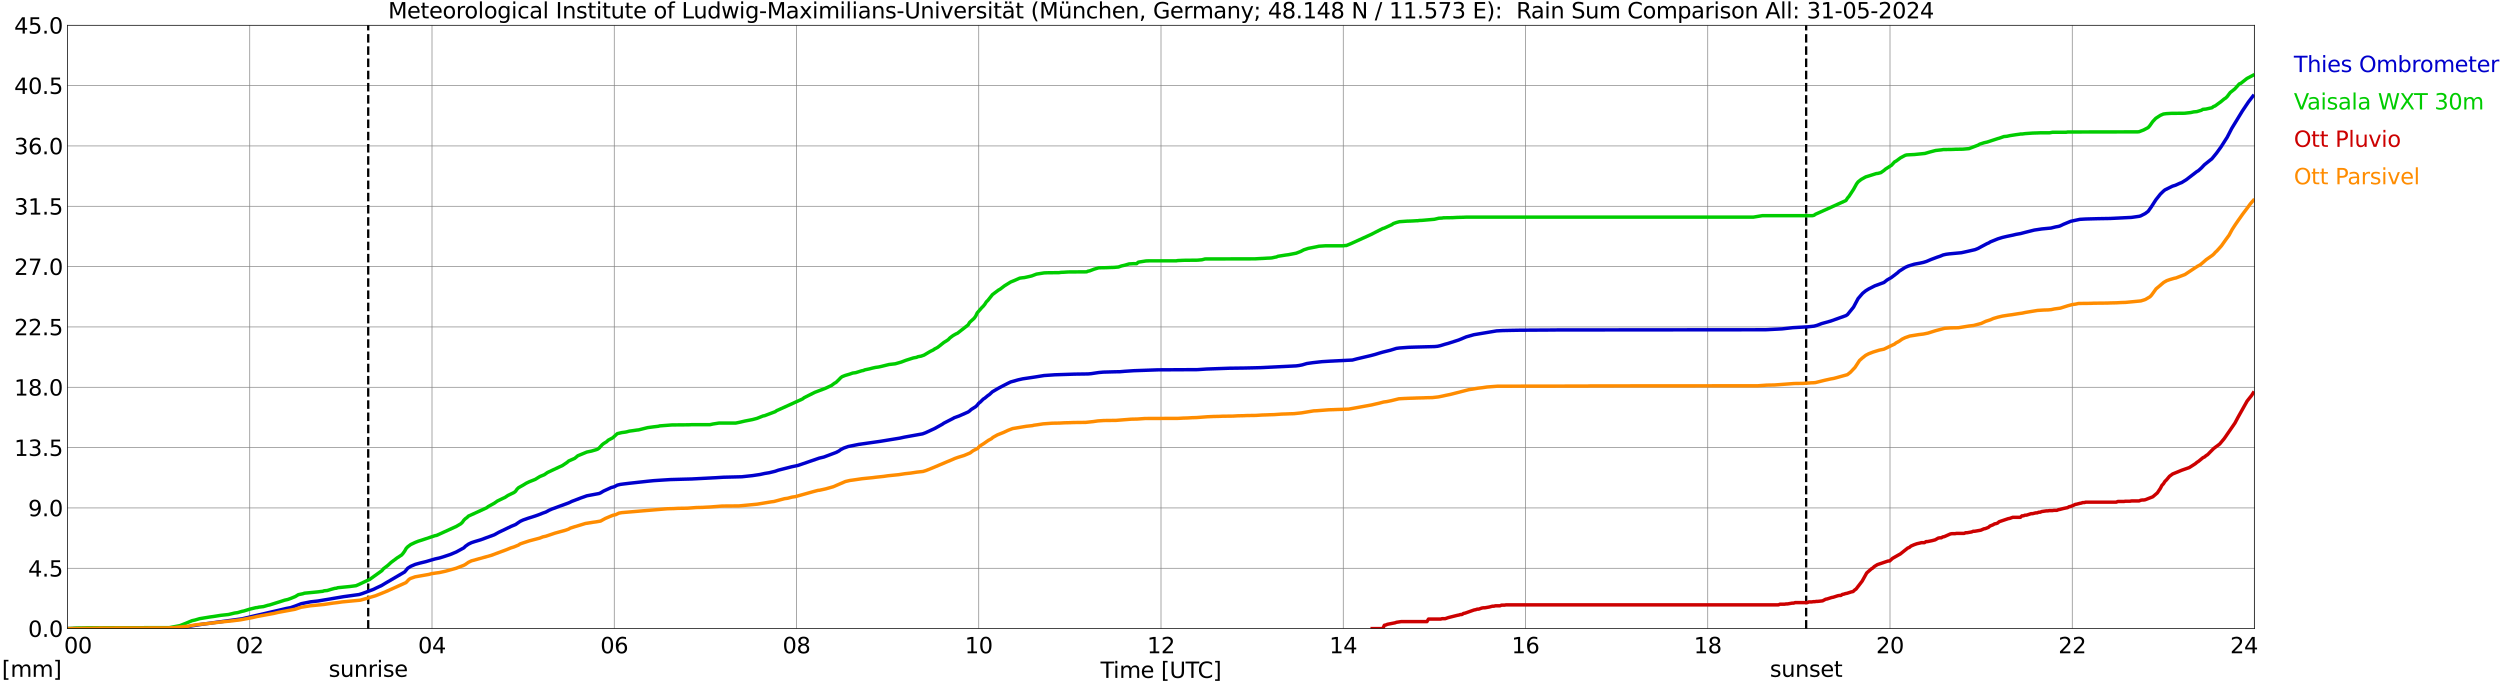 <?xml version="1.0" encoding="utf-8" standalone="no"?>
<!DOCTYPE svg PUBLIC "-//W3C//DTD SVG 1.1//EN"
  "http://www.w3.org/Graphics/SVG/1.1/DTD/svg11.dtd">
<svg xmlns:xlink="http://www.w3.org/1999/xlink" width="1085.4pt" height="296.64pt" viewBox="0 0 1085.4 296.64" xmlns="http://www.w3.org/2000/svg" version="1.1">
 <defs>
  <style type="text/css">*{stroke-linejoin: round; stroke-linecap: butt}</style>
 </defs>
 <g id="figure_1">
  <g id="patch_1">
   <path d="M 0 296.64 
L 1085.4 296.64 
L 1085.4 0 
L 0 0 
z
" style="fill: #ffffff"/>
  </g>
  <g id="axes_1">
   <g id="patch_2">
    <path d="M 29.306 272.909 
L 978.814 272.909 
L 978.814 10.976 
L 29.306 10.976 
z
" style="fill: #ffffff"/>
   </g>
   <g id="patch_3">
    <path d="M 978.979 272.909 
L 978.814 272.909 
L 978.814 10.976 
L 978.979 10.976 
z
" clip-path="url(#p983e4024ab)" style="fill: #d3d3d3; opacity: 0.25; stroke: #d3d3d3; stroke-linejoin: miter"/>
   </g>
   <g id="matplotlib.axis_1">
    <g id="xtick_1">
     <g id="line2d_1">
      <path d="M 29.306 272.909 
L 29.306 10.976 
" clip-path="url(#p983e4024ab)" style="fill: none; stroke: #808080; stroke-width: 0.3; stroke-linecap: square"/>
     </g>
     <g id="line2d_2"/>
     <g id="text_1">
      <!--    00 -->
      <g transform="translate(18.733 283.627) scale(0.095 -0.095)">
       <defs>
        <path id="DejaVuSans-20" transform="scale(0.016)"/>
        <path id="DejaVuSans-30" d="M 2034 4250 
Q 1547 4250 1301 3770 
Q 1056 3291 1056 2328 
Q 1056 1369 1301 889 
Q 1547 409 2034 409 
Q 2525 409 2770 889 
Q 3016 1369 3016 2328 
Q 3016 3291 2770 3770 
Q 2525 4250 2034 4250 
z
M 2034 4750 
Q 2819 4750 3233 4129 
Q 3647 3509 3647 2328 
Q 3647 1150 3233 529 
Q 2819 -91 2034 -91 
Q 1250 -91 836 529 
Q 422 1150 422 2328 
Q 422 3509 836 4129 
Q 1250 4750 2034 4750 
z
" transform="scale(0.016)"/>
       </defs>
       <use xlink:href="#DejaVuSans-20"/>
       <use xlink:href="#DejaVuSans-20" transform="translate(31.787 0)"/>
       <use xlink:href="#DejaVuSans-20" transform="translate(63.574 0)"/>
       <use xlink:href="#DejaVuSans-30" transform="translate(95.361 0)"/>
       <use xlink:href="#DejaVuSans-30" transform="translate(158.984 0)"/>
      </g>
     </g>
    </g>
    <g id="xtick_2">
     <g id="line2d_3">
      <path d="M 108.431 272.909 
L 108.431 10.976 
" clip-path="url(#p983e4024ab)" style="fill: none; stroke: #808080; stroke-width: 0.3; stroke-linecap: square"/>
     </g>
     <g id="line2d_4"/>
     <g id="text_2">
      <!-- 02 -->
      <g transform="translate(102.387 283.627) scale(0.095 -0.095)">
       <defs>
        <path id="DejaVuSans-32" d="M 1228 531 
L 3431 531 
L 3431 0 
L 469 0 
L 469 531 
Q 828 903 1448 1529 
Q 2069 2156 2228 2338 
Q 2531 2678 2651 2914 
Q 2772 3150 2772 3378 
Q 2772 3750 2511 3984 
Q 2250 4219 1831 4219 
Q 1534 4219 1204 4116 
Q 875 4013 500 3803 
L 500 4441 
Q 881 4594 1212 4672 
Q 1544 4750 1819 4750 
Q 2544 4750 2975 4387 
Q 3406 4025 3406 3419 
Q 3406 3131 3298 2873 
Q 3191 2616 2906 2266 
Q 2828 2175 2409 1742 
Q 1991 1309 1228 531 
z
" transform="scale(0.016)"/>
       </defs>
       <use xlink:href="#DejaVuSans-30"/>
       <use xlink:href="#DejaVuSans-32" transform="translate(63.623 0)"/>
      </g>
     </g>
    </g>
    <g id="xtick_3">
     <g id="line2d_5">
      <path d="M 187.557 272.909 
L 187.557 10.976 
" clip-path="url(#p983e4024ab)" style="fill: none; stroke: #808080; stroke-width: 0.3; stroke-linecap: square"/>
     </g>
     <g id="line2d_6"/>
     <g id="text_3">
      <!-- 04 -->
      <g transform="translate(181.513 283.627) scale(0.095 -0.095)">
       <defs>
        <path id="DejaVuSans-34" d="M 2419 4116 
L 825 1625 
L 2419 1625 
L 2419 4116 
z
M 2253 4666 
L 3047 4666 
L 3047 1625 
L 3713 1625 
L 3713 1100 
L 3047 1100 
L 3047 0 
L 2419 0 
L 2419 1100 
L 313 1100 
L 313 1709 
L 2253 4666 
z
" transform="scale(0.016)"/>
       </defs>
       <use xlink:href="#DejaVuSans-30"/>
       <use xlink:href="#DejaVuSans-34" transform="translate(63.623 0)"/>
      </g>
     </g>
    </g>
    <g id="xtick_4">
     <g id="line2d_7">
      <path d="M 266.683 272.909 
L 266.683 10.976 
" clip-path="url(#p983e4024ab)" style="fill: none; stroke: #808080; stroke-width: 0.3; stroke-linecap: square"/>
     </g>
     <g id="line2d_8"/>
     <g id="text_4">
      <!-- 06 -->
      <g transform="translate(260.638 283.627) scale(0.095 -0.095)">
       <defs>
        <path id="DejaVuSans-36" d="M 2113 2584 
Q 1688 2584 1439 2293 
Q 1191 2003 1191 1497 
Q 1191 994 1439 701 
Q 1688 409 2113 409 
Q 2538 409 2786 701 
Q 3034 994 3034 1497 
Q 3034 2003 2786 2293 
Q 2538 2584 2113 2584 
z
M 3366 4563 
L 3366 3988 
Q 3128 4100 2886 4159 
Q 2644 4219 2406 4219 
Q 1781 4219 1451 3797 
Q 1122 3375 1075 2522 
Q 1259 2794 1537 2939 
Q 1816 3084 2150 3084 
Q 2853 3084 3261 2657 
Q 3669 2231 3669 1497 
Q 3669 778 3244 343 
Q 2819 -91 2113 -91 
Q 1303 -91 875 529 
Q 447 1150 447 2328 
Q 447 3434 972 4092 
Q 1497 4750 2381 4750 
Q 2619 4750 2861 4703 
Q 3103 4656 3366 4563 
z
" transform="scale(0.016)"/>
       </defs>
       <use xlink:href="#DejaVuSans-30"/>
       <use xlink:href="#DejaVuSans-36" transform="translate(63.623 0)"/>
      </g>
     </g>
    </g>
    <g id="xtick_5">
     <g id="line2d_9">
      <path d="M 345.808 272.909 
L 345.808 10.976 
" clip-path="url(#p983e4024ab)" style="fill: none; stroke: #808080; stroke-width: 0.3; stroke-linecap: square"/>
     </g>
     <g id="line2d_10"/>
     <g id="text_5">
      <!-- 08 -->
      <g transform="translate(339.764 283.627) scale(0.095 -0.095)">
       <defs>
        <path id="DejaVuSans-38" d="M 2034 2216 
Q 1584 2216 1326 1975 
Q 1069 1734 1069 1313 
Q 1069 891 1326 650 
Q 1584 409 2034 409 
Q 2484 409 2743 651 
Q 3003 894 3003 1313 
Q 3003 1734 2745 1975 
Q 2488 2216 2034 2216 
z
M 1403 2484 
Q 997 2584 770 2862 
Q 544 3141 544 3541 
Q 544 4100 942 4425 
Q 1341 4750 2034 4750 
Q 2731 4750 3128 4425 
Q 3525 4100 3525 3541 
Q 3525 3141 3298 2862 
Q 3072 2584 2669 2484 
Q 3125 2378 3379 2068 
Q 3634 1759 3634 1313 
Q 3634 634 3220 271 
Q 2806 -91 2034 -91 
Q 1263 -91 848 271 
Q 434 634 434 1313 
Q 434 1759 690 2068 
Q 947 2378 1403 2484 
z
M 1172 3481 
Q 1172 3119 1398 2916 
Q 1625 2713 2034 2713 
Q 2441 2713 2670 2916 
Q 2900 3119 2900 3481 
Q 2900 3844 2670 4047 
Q 2441 4250 2034 4250 
Q 1625 4250 1398 4047 
Q 1172 3844 1172 3481 
z
" transform="scale(0.016)"/>
       </defs>
       <use xlink:href="#DejaVuSans-30"/>
       <use xlink:href="#DejaVuSans-38" transform="translate(63.623 0)"/>
      </g>
     </g>
    </g>
    <g id="xtick_6">
     <g id="line2d_11">
      <path d="M 424.934 272.909 
L 424.934 10.976 
" clip-path="url(#p983e4024ab)" style="fill: none; stroke: #808080; stroke-width: 0.3; stroke-linecap: square"/>
     </g>
     <g id="line2d_12"/>
     <g id="text_6">
      <!-- 10 -->
      <g transform="translate(418.89 283.627) scale(0.095 -0.095)">
       <defs>
        <path id="DejaVuSans-31" d="M 794 531 
L 1825 531 
L 1825 4091 
L 703 3866 
L 703 4441 
L 1819 4666 
L 2450 4666 
L 2450 531 
L 3481 531 
L 3481 0 
L 794 0 
L 794 531 
z
" transform="scale(0.016)"/>
       </defs>
       <use xlink:href="#DejaVuSans-31"/>
       <use xlink:href="#DejaVuSans-30" transform="translate(63.623 0)"/>
      </g>
     </g>
    </g>
    <g id="xtick_7">
     <g id="line2d_13">
      <path d="M 504.06 272.909 
L 504.06 10.976 
" clip-path="url(#p983e4024ab)" style="fill: none; stroke: #808080; stroke-width: 0.3; stroke-linecap: square"/>
     </g>
     <g id="line2d_14"/>
     <g id="text_7">
      <!-- 12 -->
      <g transform="translate(498.015 283.627) scale(0.095 -0.095)">
       <use xlink:href="#DejaVuSans-31"/>
       <use xlink:href="#DejaVuSans-32" transform="translate(63.623 0)"/>
      </g>
     </g>
    </g>
    <g id="xtick_8">
     <g id="line2d_15">
      <path d="M 583.185 272.909 
L 583.185 10.976 
" clip-path="url(#p983e4024ab)" style="fill: none; stroke: #808080; stroke-width: 0.3; stroke-linecap: square"/>
     </g>
     <g id="line2d_16"/>
     <g id="text_8">
      <!-- 14 -->
      <g transform="translate(577.141 283.627) scale(0.095 -0.095)">
       <use xlink:href="#DejaVuSans-31"/>
       <use xlink:href="#DejaVuSans-34" transform="translate(63.623 0)"/>
      </g>
     </g>
    </g>
    <g id="xtick_9">
     <g id="line2d_17">
      <path d="M 662.311 272.909 
L 662.311 10.976 
" clip-path="url(#p983e4024ab)" style="fill: none; stroke: #808080; stroke-width: 0.3; stroke-linecap: square"/>
     </g>
     <g id="line2d_18"/>
     <g id="text_9">
      <!-- 16 -->
      <g transform="translate(656.267 283.627) scale(0.095 -0.095)">
       <use xlink:href="#DejaVuSans-31"/>
       <use xlink:href="#DejaVuSans-36" transform="translate(63.623 0)"/>
      </g>
     </g>
    </g>
    <g id="xtick_10">
     <g id="line2d_19">
      <path d="M 741.437 272.909 
L 741.437 10.976 
" clip-path="url(#p983e4024ab)" style="fill: none; stroke: #808080; stroke-width: 0.3; stroke-linecap: square"/>
     </g>
     <g id="line2d_20"/>
     <g id="text_10">
      <!-- 18 -->
      <g transform="translate(735.392 283.627) scale(0.095 -0.095)">
       <use xlink:href="#DejaVuSans-31"/>
       <use xlink:href="#DejaVuSans-38" transform="translate(63.623 0)"/>
      </g>
     </g>
    </g>
    <g id="xtick_11">
     <g id="line2d_21">
      <path d="M 820.562 272.909 
L 820.562 10.976 
" clip-path="url(#p983e4024ab)" style="fill: none; stroke: #808080; stroke-width: 0.3; stroke-linecap: square"/>
     </g>
     <g id="line2d_22"/>
     <g id="text_11">
      <!-- 20 -->
      <g transform="translate(814.518 283.627) scale(0.095 -0.095)">
       <use xlink:href="#DejaVuSans-32"/>
       <use xlink:href="#DejaVuSans-30" transform="translate(63.623 0)"/>
      </g>
     </g>
    </g>
    <g id="xtick_12">
     <g id="line2d_23">
      <path d="M 899.688 272.909 
L 899.688 10.976 
" clip-path="url(#p983e4024ab)" style="fill: none; stroke: #808080; stroke-width: 0.3; stroke-linecap: square"/>
     </g>
     <g id="line2d_24"/>
     <g id="text_12">
      <!-- 22 -->
      <g transform="translate(893.644 283.627) scale(0.095 -0.095)">
       <use xlink:href="#DejaVuSans-32"/>
       <use xlink:href="#DejaVuSans-32" transform="translate(63.623 0)"/>
      </g>
     </g>
    </g>
    <g id="xtick_13">
     <g id="line2d_25">
      <path d="M 978.814 272.909 
L 978.814 10.976 
" clip-path="url(#p983e4024ab)" style="fill: none; stroke: #808080; stroke-width: 0.3; stroke-linecap: square"/>
     </g>
     <g id="line2d_26"/>
     <g id="text_13">
      <!-- 24    -->
      <g transform="translate(968.241 283.627) scale(0.095 -0.095)">
       <use xlink:href="#DejaVuSans-32"/>
       <use xlink:href="#DejaVuSans-34" transform="translate(63.623 0)"/>
       <use xlink:href="#DejaVuSans-20" transform="translate(127.246 0)"/>
       <use xlink:href="#DejaVuSans-20" transform="translate(159.033 0)"/>
       <use xlink:href="#DejaVuSans-20" transform="translate(190.82 0)"/>
      </g>
     </g>
    </g>
    <g id="text_14">
     <!-- Time [UTC] -->
     <g transform="translate(477.806 294.322) scale(0.095 -0.095)">
      <defs>
       <path id="DejaVuSans-54" d="M -19 4666 
L 3928 4666 
L 3928 4134 
L 2272 4134 
L 2272 0 
L 1638 0 
L 1638 4134 
L -19 4134 
L -19 4666 
z
" transform="scale(0.016)"/>
       <path id="DejaVuSans-69" d="M 603 3500 
L 1178 3500 
L 1178 0 
L 603 0 
L 603 3500 
z
M 603 4863 
L 1178 4863 
L 1178 4134 
L 603 4134 
L 603 4863 
z
" transform="scale(0.016)"/>
       <path id="DejaVuSans-6d" d="M 3328 2828 
Q 3544 3216 3844 3400 
Q 4144 3584 4550 3584 
Q 5097 3584 5394 3201 
Q 5691 2819 5691 2113 
L 5691 0 
L 5113 0 
L 5113 2094 
Q 5113 2597 4934 2840 
Q 4756 3084 4391 3084 
Q 3944 3084 3684 2787 
Q 3425 2491 3425 1978 
L 3425 0 
L 2847 0 
L 2847 2094 
Q 2847 2600 2669 2842 
Q 2491 3084 2119 3084 
Q 1678 3084 1418 2786 
Q 1159 2488 1159 1978 
L 1159 0 
L 581 0 
L 581 3500 
L 1159 3500 
L 1159 2956 
Q 1356 3278 1631 3431 
Q 1906 3584 2284 3584 
Q 2666 3584 2933 3390 
Q 3200 3197 3328 2828 
z
" transform="scale(0.016)"/>
       <path id="DejaVuSans-65" d="M 3597 1894 
L 3597 1613 
L 953 1613 
Q 991 1019 1311 708 
Q 1631 397 2203 397 
Q 2534 397 2845 478 
Q 3156 559 3463 722 
L 3463 178 
Q 3153 47 2828 -22 
Q 2503 -91 2169 -91 
Q 1331 -91 842 396 
Q 353 884 353 1716 
Q 353 2575 817 3079 
Q 1281 3584 2069 3584 
Q 2775 3584 3186 3129 
Q 3597 2675 3597 1894 
z
M 3022 2063 
Q 3016 2534 2758 2815 
Q 2500 3097 2075 3097 
Q 1594 3097 1305 2825 
Q 1016 2553 972 2059 
L 3022 2063 
z
" transform="scale(0.016)"/>
       <path id="DejaVuSans-5b" d="M 550 4863 
L 1875 4863 
L 1875 4416 
L 1125 4416 
L 1125 -397 
L 1875 -397 
L 1875 -844 
L 550 -844 
L 550 4863 
z
" transform="scale(0.016)"/>
       <path id="DejaVuSans-55" d="M 556 4666 
L 1191 4666 
L 1191 1831 
Q 1191 1081 1462 751 
Q 1734 422 2344 422 
Q 2950 422 3222 751 
Q 3494 1081 3494 1831 
L 3494 4666 
L 4128 4666 
L 4128 1753 
Q 4128 841 3676 375 
Q 3225 -91 2344 -91 
Q 1459 -91 1007 375 
Q 556 841 556 1753 
L 556 4666 
z
" transform="scale(0.016)"/>
       <path id="DejaVuSans-43" d="M 4122 4306 
L 4122 3641 
Q 3803 3938 3442 4084 
Q 3081 4231 2675 4231 
Q 1875 4231 1450 3742 
Q 1025 3253 1025 2328 
Q 1025 1406 1450 917 
Q 1875 428 2675 428 
Q 3081 428 3442 575 
Q 3803 722 4122 1019 
L 4122 359 
Q 3791 134 3420 21 
Q 3050 -91 2638 -91 
Q 1578 -91 968 557 
Q 359 1206 359 2328 
Q 359 3453 968 4101 
Q 1578 4750 2638 4750 
Q 3056 4750 3426 4639 
Q 3797 4528 4122 4306 
z
" transform="scale(0.016)"/>
       <path id="DejaVuSans-5d" d="M 1947 4863 
L 1947 -844 
L 622 -844 
L 622 -397 
L 1369 -397 
L 1369 4416 
L 622 4416 
L 622 4863 
L 1947 4863 
z
" transform="scale(0.016)"/>
      </defs>
      <use xlink:href="#DejaVuSans-54"/>
      <use xlink:href="#DejaVuSans-69" transform="translate(57.959 0)"/>
      <use xlink:href="#DejaVuSans-6d" transform="translate(85.742 0)"/>
      <use xlink:href="#DejaVuSans-65" transform="translate(183.154 0)"/>
      <use xlink:href="#DejaVuSans-20" transform="translate(244.678 0)"/>
      <use xlink:href="#DejaVuSans-5b" transform="translate(276.465 0)"/>
      <use xlink:href="#DejaVuSans-55" transform="translate(315.479 0)"/>
      <use xlink:href="#DejaVuSans-54" transform="translate(388.672 0)"/>
      <use xlink:href="#DejaVuSans-43" transform="translate(443.881 0)"/>
      <use xlink:href="#DejaVuSans-5d" transform="translate(513.705 0)"/>
     </g>
    </g>
   </g>
   <g id="matplotlib.axis_2">
    <g id="ytick_1">
     <g id="line2d_27">
      <path d="M 29.306 272.909 
L 978.814 272.909 
" clip-path="url(#p983e4024ab)" style="fill: none; stroke: #808080; stroke-width: 0.3; stroke-linecap: square"/>
     </g>
     <g id="line2d_28"/>
     <g id="text_15">
      <!-- 0.0 -->
      <g transform="translate(12.198 276.518) scale(0.095 -0.095)">
       <defs>
        <path id="DejaVuSans-2e" d="M 684 794 
L 1344 794 
L 1344 0 
L 684 0 
L 684 794 
z
" transform="scale(0.016)"/>
       </defs>
       <use xlink:href="#DejaVuSans-30"/>
       <use xlink:href="#DejaVuSans-2e" transform="translate(63.623 0)"/>
       <use xlink:href="#DejaVuSans-30" transform="translate(95.41 0)"/>
      </g>
     </g>
    </g>
    <g id="ytick_2">
     <g id="line2d_29">
      <path d="M 29.306 246.715 
L 978.814 246.715 
" clip-path="url(#p983e4024ab)" style="fill: none; stroke: #808080; stroke-width: 0.3; stroke-linecap: square"/>
     </g>
     <g id="line2d_30"/>
     <g id="text_16">
      <!-- 4.5 -->
      <g transform="translate(12.198 250.325) scale(0.095 -0.095)">
       <defs>
        <path id="DejaVuSans-35" d="M 691 4666 
L 3169 4666 
L 3169 4134 
L 1269 4134 
L 1269 2991 
Q 1406 3038 1543 3061 
Q 1681 3084 1819 3084 
Q 2600 3084 3056 2656 
Q 3513 2228 3513 1497 
Q 3513 744 3044 326 
Q 2575 -91 1722 -91 
Q 1428 -91 1123 -41 
Q 819 9 494 109 
L 494 744 
Q 775 591 1075 516 
Q 1375 441 1709 441 
Q 2250 441 2565 725 
Q 2881 1009 2881 1497 
Q 2881 1984 2565 2268 
Q 2250 2553 1709 2553 
Q 1456 2553 1204 2497 
Q 953 2441 691 2322 
L 691 4666 
z
" transform="scale(0.016)"/>
       </defs>
       <use xlink:href="#DejaVuSans-34"/>
       <use xlink:href="#DejaVuSans-2e" transform="translate(63.623 0)"/>
       <use xlink:href="#DejaVuSans-35" transform="translate(95.41 0)"/>
      </g>
     </g>
    </g>
    <g id="ytick_3">
     <g id="line2d_31">
      <path d="M 29.306 220.522 
L 978.814 220.522 
" clip-path="url(#p983e4024ab)" style="fill: none; stroke: #808080; stroke-width: 0.3; stroke-linecap: square"/>
     </g>
     <g id="line2d_32"/>
     <g id="text_17">
      <!-- 9.0 -->
      <g transform="translate(12.198 224.131) scale(0.095 -0.095)">
       <defs>
        <path id="DejaVuSans-39" d="M 703 97 
L 703 672 
Q 941 559 1184 500 
Q 1428 441 1663 441 
Q 2288 441 2617 861 
Q 2947 1281 2994 2138 
Q 2813 1869 2534 1725 
Q 2256 1581 1919 1581 
Q 1219 1581 811 2004 
Q 403 2428 403 3163 
Q 403 3881 828 4315 
Q 1253 4750 1959 4750 
Q 2769 4750 3195 4129 
Q 3622 3509 3622 2328 
Q 3622 1225 3098 567 
Q 2575 -91 1691 -91 
Q 1453 -91 1209 -44 
Q 966 3 703 97 
z
M 1959 2075 
Q 2384 2075 2632 2365 
Q 2881 2656 2881 3163 
Q 2881 3666 2632 3958 
Q 2384 4250 1959 4250 
Q 1534 4250 1286 3958 
Q 1038 3666 1038 3163 
Q 1038 2656 1286 2365 
Q 1534 2075 1959 2075 
z
" transform="scale(0.016)"/>
       </defs>
       <use xlink:href="#DejaVuSans-39"/>
       <use xlink:href="#DejaVuSans-2e" transform="translate(63.623 0)"/>
       <use xlink:href="#DejaVuSans-30" transform="translate(95.41 0)"/>
      </g>
     </g>
    </g>
    <g id="ytick_4">
     <g id="line2d_33">
      <path d="M 29.306 194.329 
L 978.814 194.329 
" clip-path="url(#p983e4024ab)" style="fill: none; stroke: #808080; stroke-width: 0.3; stroke-linecap: square"/>
     </g>
     <g id="line2d_34"/>
     <g id="text_18">
      <!-- 13.5 -->
      <g transform="translate(6.153 197.938) scale(0.095 -0.095)">
       <defs>
        <path id="DejaVuSans-33" d="M 2597 2516 
Q 3050 2419 3304 2112 
Q 3559 1806 3559 1356 
Q 3559 666 3084 287 
Q 2609 -91 1734 -91 
Q 1441 -91 1130 -33 
Q 819 25 488 141 
L 488 750 
Q 750 597 1062 519 
Q 1375 441 1716 441 
Q 2309 441 2620 675 
Q 2931 909 2931 1356 
Q 2931 1769 2642 2001 
Q 2353 2234 1838 2234 
L 1294 2234 
L 1294 2753 
L 1863 2753 
Q 2328 2753 2575 2939 
Q 2822 3125 2822 3475 
Q 2822 3834 2567 4026 
Q 2313 4219 1838 4219 
Q 1578 4219 1281 4162 
Q 984 4106 628 3988 
L 628 4550 
Q 988 4650 1302 4700 
Q 1616 4750 1894 4750 
Q 2613 4750 3031 4423 
Q 3450 4097 3450 3541 
Q 3450 3153 3228 2886 
Q 3006 2619 2597 2516 
z
" transform="scale(0.016)"/>
       </defs>
       <use xlink:href="#DejaVuSans-31"/>
       <use xlink:href="#DejaVuSans-33" transform="translate(63.623 0)"/>
       <use xlink:href="#DejaVuSans-2e" transform="translate(127.246 0)"/>
       <use xlink:href="#DejaVuSans-35" transform="translate(159.033 0)"/>
      </g>
     </g>
    </g>
    <g id="ytick_5">
     <g id="line2d_35">
      <path d="M 29.306 168.136 
L 978.814 168.136 
" clip-path="url(#p983e4024ab)" style="fill: none; stroke: #808080; stroke-width: 0.3; stroke-linecap: square"/>
     </g>
     <g id="line2d_36"/>
     <g id="text_19">
      <!-- 18.0 -->
      <g transform="translate(6.153 171.745) scale(0.095 -0.095)">
       <use xlink:href="#DejaVuSans-31"/>
       <use xlink:href="#DejaVuSans-38" transform="translate(63.623 0)"/>
       <use xlink:href="#DejaVuSans-2e" transform="translate(127.246 0)"/>
       <use xlink:href="#DejaVuSans-30" transform="translate(159.033 0)"/>
      </g>
     </g>
    </g>
    <g id="ytick_6">
     <g id="line2d_37">
      <path d="M 29.306 141.942 
L 978.814 141.942 
" clip-path="url(#p983e4024ab)" style="fill: none; stroke: #808080; stroke-width: 0.3; stroke-linecap: square"/>
     </g>
     <g id="line2d_38"/>
     <g id="text_20">
      <!-- 22.5 -->
      <g transform="translate(6.153 145.551) scale(0.095 -0.095)">
       <use xlink:href="#DejaVuSans-32"/>
       <use xlink:href="#DejaVuSans-32" transform="translate(63.623 0)"/>
       <use xlink:href="#DejaVuSans-2e" transform="translate(127.246 0)"/>
       <use xlink:href="#DejaVuSans-35" transform="translate(159.033 0)"/>
      </g>
     </g>
    </g>
    <g id="ytick_7">
     <g id="line2d_39">
      <path d="M 29.306 115.749 
L 978.814 115.749 
" clip-path="url(#p983e4024ab)" style="fill: none; stroke: #808080; stroke-width: 0.3; stroke-linecap: square"/>
     </g>
     <g id="line2d_40"/>
     <g id="text_21">
      <!-- 27.0 -->
      <g transform="translate(6.153 119.358) scale(0.095 -0.095)">
       <defs>
        <path id="DejaVuSans-37" d="M 525 4666 
L 3525 4666 
L 3525 4397 
L 1831 0 
L 1172 0 
L 2766 4134 
L 525 4134 
L 525 4666 
z
" transform="scale(0.016)"/>
       </defs>
       <use xlink:href="#DejaVuSans-32"/>
       <use xlink:href="#DejaVuSans-37" transform="translate(63.623 0)"/>
       <use xlink:href="#DejaVuSans-2e" transform="translate(127.246 0)"/>
       <use xlink:href="#DejaVuSans-30" transform="translate(159.033 0)"/>
      </g>
     </g>
    </g>
    <g id="ytick_8">
     <g id="line2d_41">
      <path d="M 29.306 89.556 
L 978.814 89.556 
" clip-path="url(#p983e4024ab)" style="fill: none; stroke: #808080; stroke-width: 0.3; stroke-linecap: square"/>
     </g>
     <g id="line2d_42"/>
     <g id="text_22">
      <!-- 31.5 -->
      <g transform="translate(6.153 93.165) scale(0.095 -0.095)">
       <use xlink:href="#DejaVuSans-33"/>
       <use xlink:href="#DejaVuSans-31" transform="translate(63.623 0)"/>
       <use xlink:href="#DejaVuSans-2e" transform="translate(127.246 0)"/>
       <use xlink:href="#DejaVuSans-35" transform="translate(159.033 0)"/>
      </g>
     </g>
    </g>
    <g id="ytick_9">
     <g id="line2d_43">
      <path d="M 29.306 63.362 
L 978.814 63.362 
" clip-path="url(#p983e4024ab)" style="fill: none; stroke: #808080; stroke-width: 0.3; stroke-linecap: square"/>
     </g>
     <g id="line2d_44"/>
     <g id="text_23">
      <!-- 36.0 -->
      <g transform="translate(6.153 66.972) scale(0.095 -0.095)">
       <use xlink:href="#DejaVuSans-33"/>
       <use xlink:href="#DejaVuSans-36" transform="translate(63.623 0)"/>
       <use xlink:href="#DejaVuSans-2e" transform="translate(127.246 0)"/>
       <use xlink:href="#DejaVuSans-30" transform="translate(159.033 0)"/>
      </g>
     </g>
    </g>
    <g id="ytick_10">
     <g id="line2d_45">
      <path d="M 29.306 37.169 
L 978.814 37.169 
" clip-path="url(#p983e4024ab)" style="fill: none; stroke: #808080; stroke-width: 0.3; stroke-linecap: square"/>
     </g>
     <g id="line2d_46"/>
     <g id="text_24">
      <!-- 40.5 -->
      <g transform="translate(6.153 40.778) scale(0.095 -0.095)">
       <use xlink:href="#DejaVuSans-34"/>
       <use xlink:href="#DejaVuSans-30" transform="translate(63.623 0)"/>
       <use xlink:href="#DejaVuSans-2e" transform="translate(127.246 0)"/>
       <use xlink:href="#DejaVuSans-35" transform="translate(159.033 0)"/>
      </g>
     </g>
    </g>
    <g id="ytick_11">
     <g id="line2d_47">
      <path d="M 29.306 10.976 
L 978.814 10.976 
" clip-path="url(#p983e4024ab)" style="fill: none; stroke: #808080; stroke-width: 0.3; stroke-linecap: square"/>
     </g>
     <g id="line2d_48"/>
     <g id="text_25">
      <!-- 45.0 -->
      <g transform="translate(6.153 14.585) scale(0.095 -0.095)">
       <use xlink:href="#DejaVuSans-34"/>
       <use xlink:href="#DejaVuSans-35" transform="translate(63.623 0)"/>
       <use xlink:href="#DejaVuSans-2e" transform="translate(127.246 0)"/>
       <use xlink:href="#DejaVuSans-30" transform="translate(159.033 0)"/>
      </g>
     </g>
    </g>
   </g>
   <g id="line2d_49">
    <path d="M 159.863 272.909 
L 159.863 10.976 
" clip-path="url(#p983e4024ab)" style="fill: none; stroke-dasharray: 3.7,1.6; stroke-dashoffset: 0; stroke: #000000"/>
   </g>
   <g id="line2d_50">
    <path d="M 784.165 272.909 
L 784.165 10.976 
" clip-path="url(#p983e4024ab)" style="fill: none; stroke-dasharray: 3.7,1.6; stroke-dashoffset: 0; stroke: #000000"/>
   </g>
   <g id="line2d_51">
    <path d="M 29.306 272.909 
L 45.79 272.821 
L 48.428 272.792 
L 76.122 272.705 
L 78.759 272.53 
L 82.056 272.007 
L 83.375 271.716 
L 87.991 270.988 
L 105.135 268.66 
L 109.75 267.554 
L 112.388 266.943 
L 120.96 264.963 
L 124.257 264.178 
L 126.235 263.799 
L 128.213 263.101 
L 130.85 262.082 
L 134.807 261.296 
L 138.104 260.918 
L 149.313 259.026 
L 155.907 258.124 
L 157.226 257.717 
L 161.841 256 
L 165.798 254.137 
L 167.116 253.322 
L 175.688 248.316 
L 177.007 246.715 
L 178.326 245.871 
L 180.304 245.027 
L 182.282 244.475 
L 184.92 243.834 
L 188.876 242.67 
L 190.854 242.234 
L 192.832 241.622 
L 195.47 240.749 
L 198.107 239.643 
L 201.404 237.839 
L 202.063 237.169 
L 203.382 236.238 
L 204.701 235.598 
L 206.02 235.161 
L 208.657 234.376 
L 214.592 232.193 
L 216.57 231.087 
L 219.207 229.835 
L 221.845 228.555 
L 223.823 227.74 
L 225.801 226.372 
L 227.12 225.761 
L 229.098 225.062 
L 232.395 224.015 
L 233.714 223.549 
L 235.692 222.763 
L 237.011 222.298 
L 238.329 221.57 
L 239.648 220.988 
L 246.901 218.339 
L 248.22 217.699 
L 252.176 216.186 
L 254.814 215.254 
L 260.089 214.265 
L 260.748 213.974 
L 262.067 213.188 
L 264.045 212.286 
L 265.364 211.675 
L 266.683 211.325 
L 268.002 210.627 
L 269.32 210.307 
L 270.639 210.132 
L 273.277 209.812 
L 277.233 209.375 
L 281.189 208.939 
L 283.827 208.677 
L 287.783 208.415 
L 291.08 208.211 
L 297.014 208.037 
L 300.311 207.949 
L 310.861 207.396 
L 314.158 207.193 
L 318.774 207.076 
L 322.071 206.989 
L 326.686 206.494 
L 329.983 205.999 
L 331.961 205.563 
L 333.94 205.243 
L 336.577 204.602 
L 337.896 204.137 
L 343.83 202.623 
L 346.468 202.07 
L 355.699 198.898 
L 357.677 198.432 
L 362.952 196.453 
L 364.271 195.784 
L 364.93 195.26 
L 366.249 194.562 
L 368.227 193.863 
L 372.843 192.932 
L 382.074 191.622 
L 388.668 190.545 
L 390.646 190.225 
L 392.624 189.789 
L 400.537 188.363 
L 401.856 187.868 
L 405.812 186.034 
L 409.109 184.201 
L 409.768 183.735 
L 413.725 181.698 
L 414.384 181.32 
L 416.362 180.621 
L 420.318 178.875 
L 420.978 178.409 
L 421.637 177.798 
L 423.615 176.547 
L 424.275 175.906 
L 424.934 175.062 
L 425.593 174.567 
L 426.912 173.258 
L 427.572 172.85 
L 428.89 171.744 
L 429.55 171.308 
L 430.869 170.085 
L 433.506 168.543 
L 435.484 167.495 
L 437.462 166.477 
L 438.781 165.836 
L 442.078 164.905 
L 444.056 164.468 
L 449.331 163.683 
L 453.287 163.042 
L 457.903 162.722 
L 466.475 162.431 
L 472.409 162.344 
L 473.728 162.228 
L 477.025 161.733 
L 479.003 161.558 
L 484.278 161.413 
L 486.256 161.383 
L 488.235 161.209 
L 492.191 160.947 
L 502.741 160.569 
L 519.885 160.481 
L 523.841 160.219 
L 533.732 159.87 
L 540.326 159.783 
L 544.282 159.695 
L 547.579 159.608 
L 562.745 158.851 
L 564.063 158.677 
L 565.382 158.415 
L 567.36 157.833 
L 569.998 157.455 
L 573.954 157.018 
L 577.251 156.814 
L 587.142 156.319 
L 589.12 155.796 
L 595.054 154.399 
L 597.032 153.875 
L 599.011 153.264 
L 600.329 152.885 
L 603.626 152.07 
L 606.264 151.255 
L 607.582 151.081 
L 611.539 150.79 
L 614.176 150.702 
L 619.451 150.557 
L 622.748 150.47 
L 624.067 150.353 
L 625.386 150.062 
L 627.364 149.451 
L 628.683 149.102 
L 633.298 147.617 
L 636.595 146.25 
L 639.892 145.318 
L 649.783 143.659 
L 652.42 143.514 
L 656.377 143.427 
L 659.674 143.368 
L 673.521 143.281 
L 676.158 143.252 
L 766.493 143.165 
L 773.746 142.786 
L 778.362 142.262 
L 784.956 141.884 
L 787.593 141.593 
L 788.912 141.244 
L 790.89 140.487 
L 794.847 139.381 
L 801.44 137.024 
L 802.1 136.587 
L 804.737 133.328 
L 806.715 129.631 
L 808.034 128.089 
L 808.694 127.332 
L 810.012 126.255 
L 811.331 125.44 
L 813.969 124.102 
L 817.925 122.647 
L 819.244 121.599 
L 821.222 120.435 
L 823.859 118.426 
L 824.519 117.786 
L 827.156 116.098 
L 828.475 115.516 
L 831.112 114.701 
L 833.75 114.206 
L 835.069 113.915 
L 836.388 113.508 
L 838.366 112.664 
L 841.003 111.674 
L 842.322 111.238 
L 843.641 110.685 
L 844.959 110.394 
L 846.278 110.219 
L 851.553 109.724 
L 852.872 109.433 
L 854.85 108.997 
L 857.488 108.386 
L 858.806 107.862 
L 860.125 107.134 
L 862.763 105.737 
L 863.422 105.475 
L 864.082 105.039 
L 867.378 103.7 
L 869.357 103.089 
L 871.335 102.623 
L 873.972 102.07 
L 875.291 101.75 
L 877.269 101.401 
L 879.247 100.877 
L 883.204 99.887 
L 886.5 99.393 
L 890.457 99.014 
L 892.435 98.52 
L 893.754 98.287 
L 894.413 98.083 
L 895.732 97.443 
L 899.029 96.075 
L 902.985 95.231 
L 905.622 95.085 
L 910.898 94.94 
L 916.173 94.852 
L 925.404 94.387 
L 928.701 93.921 
L 929.36 93.747 
L 931.338 92.728 
L 932.657 91.738 
L 933.976 89.876 
L 935.954 86.791 
L 937.932 84.288 
L 939.251 83.007 
L 939.91 82.454 
L 943.207 80.825 
L 944.526 80.417 
L 946.504 79.515 
L 947.163 79.282 
L 949.142 78.06 
L 953.757 74.509 
L 954.417 74.131 
L 955.735 72.937 
L 957.054 71.54 
L 960.351 68.892 
L 962.329 66.476 
L 964.307 63.741 
L 966.285 60.627 
L 966.945 59.608 
L 968.923 55.766 
L 973.539 48.199 
L 976.176 44.27 
L 978.154 41.709 
L 978.154 41.709 
" clip-path="url(#p983e4024ab)" style="fill: none; stroke: #0000cc; stroke-width: 1.5; stroke-linecap: square"/>
   </g>
   <g id="line2d_52">
    <path d="M 29.306 272.909 
L 30.625 272.851 
L 33.262 272.676 
L 36.559 272.618 
L 37.878 272.56 
L 73.484 272.501 
L 78.1 271.628 
L 80.737 270.581 
L 83.375 269.475 
L 84.694 269.184 
L 86.672 268.601 
L 91.288 267.845 
L 92.606 267.67 
L 95.903 267.146 
L 99.2 266.797 
L 101.838 266.157 
L 103.156 265.982 
L 105.135 265.4 
L 105.794 265.284 
L 108.431 264.469 
L 111.069 263.828 
L 111.728 263.77 
L 112.388 263.596 
L 114.366 263.363 
L 116.344 262.781 
L 117.003 262.664 
L 120.3 261.617 
L 121.619 261.209 
L 123.597 260.569 
L 124.916 260.278 
L 126.235 259.812 
L 128.213 258.997 
L 129.532 258.182 
L 131.51 257.775 
L 132.169 257.542 
L 138.104 256.96 
L 139.422 256.785 
L 140.082 256.727 
L 140.741 256.494 
L 142.06 256.378 
L 144.038 255.796 
L 145.357 255.447 
L 146.016 255.388 
L 146.676 255.156 
L 151.951 254.632 
L 153.269 254.457 
L 154.588 254.282 
L 155.907 253.7 
L 157.885 252.769 
L 160.523 251.547 
L 165.798 247.763 
L 166.457 246.948 
L 168.435 245.435 
L 169.754 244.213 
L 172.391 242.234 
L 174.37 240.953 
L 175.029 240.196 
L 175.688 239.265 
L 176.348 238.101 
L 177.007 237.402 
L 178.326 236.413 
L 180.304 235.481 
L 181.623 234.958 
L 182.941 234.55 
L 188.876 232.571 
L 189.535 232.455 
L 198.107 228.555 
L 200.085 227.391 
L 200.745 226.75 
L 201.404 225.819 
L 202.063 225.179 
L 202.723 224.713 
L 203.382 224.073 
L 211.295 220.464 
L 211.954 219.94 
L 214.592 218.485 
L 215.91 217.554 
L 218.548 216.273 
L 219.207 215.982 
L 220.526 215.109 
L 223.164 213.828 
L 223.823 213.304 
L 224.482 212.373 
L 225.142 211.733 
L 227.12 210.627 
L 228.439 209.812 
L 229.757 209.172 
L 232.395 208.124 
L 234.373 206.902 
L 236.351 206.087 
L 237.67 205.155 
L 239.648 204.224 
L 244.264 202.07 
L 246.242 200.732 
L 246.901 200.15 
L 249.539 198.985 
L 250.858 197.88 
L 254.814 196.25 
L 256.792 195.842 
L 258.77 195.26 
L 259.43 195.027 
L 260.089 194.562 
L 261.408 193.107 
L 262.067 192.583 
L 263.386 191.768 
L 264.045 191.127 
L 266.023 190.08 
L 268.002 188.275 
L 269.98 187.81 
L 271.298 187.635 
L 271.958 187.519 
L 273.277 187.169 
L 274.595 186.995 
L 276.573 186.704 
L 277.233 186.645 
L 281.189 185.656 
L 282.508 185.481 
L 283.827 185.307 
L 285.805 185.074 
L 286.464 184.899 
L 291.739 184.492 
L 298.992 184.434 
L 300.311 184.375 
L 308.224 184.375 
L 309.543 184.084 
L 312.18 183.677 
L 319.433 183.677 
L 321.411 183.269 
L 323.39 182.804 
L 326.686 182.164 
L 328.665 181.64 
L 331.302 180.592 
L 331.961 180.476 
L 336.577 178.729 
L 337.236 178.264 
L 338.555 177.682 
L 348.446 173.2 
L 349.105 172.676 
L 353.721 170.347 
L 358.337 168.601 
L 360.974 167.379 
L 362.293 166.389 
L 362.952 166.04 
L 364.271 164.76 
L 364.93 164.061 
L 365.59 163.537 
L 366.909 163.013 
L 368.887 162.431 
L 370.206 161.966 
L 371.524 161.791 
L 374.162 160.976 
L 374.821 160.86 
L 375.481 160.569 
L 377.459 160.161 
L 378.777 159.812 
L 380.096 159.521 
L 381.415 159.346 
L 382.734 159.055 
L 386.031 158.24 
L 388.668 157.949 
L 391.306 157.193 
L 393.284 156.436 
L 396.581 155.388 
L 397.899 155.155 
L 398.559 154.864 
L 399.878 154.631 
L 401.196 154.166 
L 403.834 152.594 
L 405.153 151.954 
L 405.812 151.488 
L 407.131 150.79 
L 409.768 148.694 
L 411.087 147.879 
L 411.746 147.414 
L 412.406 146.715 
L 413.725 145.726 
L 415.043 144.969 
L 415.703 144.678 
L 420.318 141.069 
L 420.978 139.963 
L 422.956 138.159 
L 423.615 137.227 
L 424.275 135.83 
L 426.253 133.56 
L 426.912 132.92 
L 427.572 132.105 
L 428.231 131.057 
L 428.89 130.417 
L 430.869 127.914 
L 433.506 125.935 
L 434.165 125.586 
L 436.144 124.073 
L 438.781 122.443 
L 440.759 121.628 
L 442.737 120.755 
L 444.056 120.58 
L 444.716 120.522 
L 446.034 120.231 
L 447.353 119.94 
L 448.012 119.765 
L 449.991 119.009 
L 453.287 118.485 
L 454.606 118.426 
L 459.881 118.368 
L 460.541 118.252 
L 461.859 118.194 
L 463.838 118.077 
L 471.75 118.019 
L 472.409 117.728 
L 473.069 117.612 
L 475.047 116.855 
L 477.025 116.273 
L 480.322 116.215 
L 481.641 116.156 
L 483.619 116.098 
L 485.597 115.924 
L 486.916 115.458 
L 488.235 115.167 
L 490.213 114.585 
L 492.191 114.468 
L 493.51 114.468 
L 494.169 113.828 
L 497.466 113.304 
L 498.785 113.246 
L 510.654 113.246 
L 511.313 113.13 
L 512.632 113.071 
L 513.95 113.013 
L 519.885 112.955 
L 521.863 112.78 
L 523.182 112.431 
L 544.941 112.373 
L 546.919 112.256 
L 548.238 112.198 
L 550.216 112.082 
L 551.535 112.024 
L 552.195 111.965 
L 553.513 111.674 
L 554.173 111.558 
L 554.832 111.267 
L 558.129 110.743 
L 559.448 110.568 
L 562.745 109.928 
L 564.723 109.171 
L 566.042 108.473 
L 568.02 107.833 
L 571.317 107.192 
L 572.635 106.901 
L 575.273 106.727 
L 583.185 106.727 
L 583.845 106.61 
L 584.504 106.61 
L 586.482 105.795 
L 595.054 101.896 
L 600.329 99.218 
L 600.989 99.043 
L 604.286 97.53 
L 604.945 97.064 
L 606.264 96.599 
L 607.582 96.249 
L 610.879 96.017 
L 612.858 95.958 
L 614.836 95.842 
L 615.495 95.842 
L 616.154 95.726 
L 617.473 95.667 
L 622.748 95.202 
L 624.726 94.736 
L 626.045 94.678 
L 626.705 94.561 
L 630.661 94.503 
L 632.639 94.387 
L 635.276 94.329 
L 636.595 94.27 
L 761.218 94.27 
L 765.174 93.63 
L 786.934 93.63 
L 787.593 93.456 
L 788.253 92.99 
L 789.572 92.408 
L 801.44 87.053 
L 802.1 86.005 
L 802.759 85.248 
L 804.737 82.221 
L 806.056 79.835 
L 806.715 78.962 
L 808.034 77.914 
L 810.012 76.808 
L 811.331 76.401 
L 814.628 75.353 
L 815.287 75.295 
L 816.606 74.946 
L 817.925 74.014 
L 818.584 73.432 
L 821.222 71.744 
L 822.541 70.289 
L 823.2 69.94 
L 825.178 68.485 
L 827.156 67.437 
L 827.816 67.262 
L 829.794 67.146 
L 831.112 67.088 
L 835.728 66.622 
L 837.706 66.04 
L 839.025 65.691 
L 840.344 65.341 
L 842.981 65.05 
L 843.641 64.934 
L 847.597 64.876 
L 848.916 64.817 
L 852.213 64.759 
L 854.85 64.526 
L 858.806 63.013 
L 859.466 62.606 
L 861.444 61.965 
L 862.763 61.674 
L 867.378 60.161 
L 868.038 59.986 
L 869.357 59.521 
L 870.016 59.288 
L 871.335 59.171 
L 872.653 58.88 
L 875.291 58.473 
L 876.61 58.298 
L 877.269 58.182 
L 877.929 58.182 
L 879.247 58.007 
L 882.544 57.774 
L 884.522 57.716 
L 885.841 57.658 
L 889.797 57.658 
L 891.116 57.425 
L 897.051 57.425 
L 897.71 57.309 
L 928.041 57.251 
L 928.701 57.192 
L 930.679 56.436 
L 932.657 55.388 
L 933.316 54.631 
L 934.635 52.769 
L 935.954 51.372 
L 937.932 50.091 
L 939.251 49.509 
L 940.57 49.334 
L 942.548 49.218 
L 948.482 49.16 
L 951.12 48.869 
L 952.438 48.578 
L 953.757 48.461 
L 955.735 47.879 
L 956.395 47.472 
L 957.714 47.355 
L 959.032 47.064 
L 960.351 46.773 
L 961.01 46.249 
L 961.67 46.017 
L 964.307 44.096 
L 965.626 42.99 
L 966.285 42.582 
L 966.945 41.942 
L 968.264 40.196 
L 970.242 38.624 
L 971.561 37.169 
L 972.22 36.412 
L 972.879 36.179 
L 975.517 34.084 
L 978.154 32.687 
L 978.154 32.687 
" clip-path="url(#p983e4024ab)" style="fill: none; stroke: #00cc00; stroke-width: 1.5; stroke-linecap: square"/>
   </g>
   <g id="line2d_53">
    <path d="M 595.747 272.909 
L 600.362 272.909 
L 601.033 271.454 
L 601.692 271.337 
L 602.351 271.046 
L 605.648 270.406 
L 606.308 270.173 
L 608.297 269.882 
L 619.528 269.882 
L 620.188 268.776 
L 625.474 268.776 
L 626.133 268.601 
L 627.452 268.601 
L 628.782 268.136 
L 632.738 267.146 
L 633.397 267.03 
L 634.057 266.797 
L 634.727 266.797 
L 635.386 266.331 
L 636.046 266.215 
L 640.013 264.818 
L 640.672 264.702 
L 641.332 264.469 
L 641.991 264.469 
L 643.31 264.003 
L 643.969 263.887 
L 644.629 263.887 
L 646.618 263.537 
L 647.937 263.188 
L 648.596 263.188 
L 649.255 263.014 
L 651.233 263.014 
L 651.904 262.723 
L 653.223 262.723 
L 653.882 262.606 
L 772.131 262.606 
L 772.79 262.315 
L 774.779 262.315 
L 775.439 262.199 
L 776.098 262.199 
L 778.076 261.849 
L 778.736 261.849 
L 779.406 261.617 
L 784.692 261.617 
L 785.351 261.326 
L 786.67 261.326 
L 787.33 261.209 
L 787.989 261.209 
L 788.648 261.093 
L 789.308 261.093 
L 791.297 260.86 
L 792.616 260.161 
L 793.275 260.045 
L 795.253 259.405 
L 795.924 259.288 
L 797.902 258.648 
L 798.561 258.532 
L 799.22 258.532 
L 799.88 258.066 
L 800.539 257.95 
L 801.199 257.717 
L 801.869 257.6 
L 803.847 256.96 
L 804.506 256.844 
L 805.166 256.203 
L 805.825 255.738 
L 808.474 252.303 
L 810.452 248.753 
L 812.43 247.007 
L 813.1 246.599 
L 813.76 245.959 
L 815.079 245.144 
L 819.705 243.572 
L 820.365 243.572 
L 821.683 242.408 
L 824.332 240.895 
L 824.991 240.546 
L 828.288 237.926 
L 828.948 237.693 
L 829.618 237.111 
L 830.937 236.529 
L 832.255 236.064 
L 833.574 235.773 
L 834.234 235.598 
L 835.552 235.598 
L 836.223 235.132 
L 836.882 235.132 
L 838.86 234.725 
L 840.179 234.376 
L 841.509 233.619 
L 842.168 233.502 
L 842.827 233.502 
L 843.487 233.095 
L 844.146 232.979 
L 846.784 231.814 
L 847.454 231.698 
L 848.773 231.698 
L 849.432 231.582 
L 852.74 231.582 
L 853.4 231.291 
L 854.059 231.291 
L 856.037 230.941 
L 856.696 230.65 
L 857.356 230.65 
L 860.004 230.185 
L 861.323 229.603 
L 861.982 229.486 
L 863.301 228.962 
L 863.961 228.38 
L 865.29 227.856 
L 865.95 227.449 
L 866.609 227.332 
L 867.269 227.1 
L 867.928 226.518 
L 871.895 225.179 
L 872.555 225.062 
L 873.873 224.597 
L 877.181 224.597 
L 877.841 223.956 
L 878.5 223.956 
L 879.159 223.665 
L 879.819 223.665 
L 881.797 223.025 
L 882.456 223.025 
L 883.786 222.676 
L 884.445 222.676 
L 885.105 222.385 
L 885.764 222.385 
L 886.424 222.094 
L 888.402 221.803 
L 889.072 221.803 
L 889.731 221.686 
L 891.05 221.686 
L 891.71 221.57 
L 893.028 221.57 
L 893.688 221.279 
L 894.347 221.162 
L 895.677 220.813 
L 896.996 220.522 
L 897.655 220.406 
L 898.314 219.998 
L 898.974 219.882 
L 900.292 219.358 
L 900.963 219.009 
L 901.622 218.892 
L 902.941 218.543 
L 903.6 218.427 
L 904.26 218.194 
L 904.919 218.194 
L 905.579 218.019 
L 918.788 218.019 
L 919.458 217.728 
L 922.096 217.728 
L 922.755 217.612 
L 924.734 217.612 
L 925.404 217.495 
L 928.701 217.495 
L 929.36 217.204 
L 930.02 217.088 
L 930.679 217.088 
L 931.349 216.972 
L 934.646 215.691 
L 936.624 214.003 
L 937.954 212.024 
L 938.613 210.743 
L 939.273 210.045 
L 939.932 208.997 
L 940.592 208.357 
L 941.91 206.785 
L 943.24 205.796 
L 947.196 204.166 
L 950.504 203.002 
L 953.142 201.314 
L 953.812 200.732 
L 954.472 200.324 
L 956.45 198.694 
L 957.109 198.403 
L 957.768 197.821 
L 958.428 197.414 
L 961.076 194.736 
L 963.714 192.757 
L 965.703 190.371 
L 970.319 183.677 
L 971.648 181.174 
L 975.605 174.131 
L 977.594 171.628 
L 978.253 170.58 
L 978.253 170.58 
" clip-path="url(#p983e4024ab)" style="fill: none; stroke: #cc0000; stroke-width: 1.5; stroke-linecap: square"/>
   </g>
   <g id="line2d_54">
    <path d="M 29.712 272.909 
L 34.328 272.851 
L 35.647 272.792 
L 42.252 272.734 
L 43.57 272.676 
L 72.616 272.618 
L 73.935 272.56 
L 75.254 272.501 
L 81.858 271.861 
L 83.177 271.57 
L 85.815 271.163 
L 90.441 270.697 
L 91.76 270.522 
L 94.398 270.231 
L 95.716 270.057 
L 101.002 269.533 
L 102.321 269.358 
L 104.299 269.125 
L 109.585 268.136 
L 111.564 267.67 
L 118.828 266.331 
L 120.806 265.866 
L 128.07 264.527 
L 130.708 263.654 
L 134.675 263.014 
L 140.609 262.431 
L 144.577 261.849 
L 146.555 261.617 
L 148.533 261.326 
L 156.456 260.569 
L 159.753 259.638 
L 161.083 259.23 
L 163.061 258.648 
L 165.699 257.6 
L 167.677 256.785 
L 176.26 252.944 
L 177.578 251.547 
L 178.238 251.139 
L 180.216 250.441 
L 186.161 249.393 
L 187.48 249.044 
L 189.458 248.753 
L 190.788 248.578 
L 192.107 248.287 
L 193.426 247.996 
L 198.041 246.715 
L 201.349 245.435 
L 202.009 245.086 
L 203.327 244.154 
L 204.646 243.514 
L 213.229 241.128 
L 219.823 238.683 
L 221.812 237.868 
L 223.131 237.461 
L 225.109 236.646 
L 225.768 236.18 
L 227.087 235.714 
L 229.735 234.841 
L 234.351 233.619 
L 235.67 233.095 
L 236.989 232.804 
L 240.956 231.465 
L 245.572 230.185 
L 246.89 229.719 
L 247.55 229.311 
L 249.539 228.671 
L 251.517 228.089 
L 254.155 227.274 
L 257.451 226.75 
L 258.77 226.576 
L 260.759 226.226 
L 262.737 225.121 
L 266.034 223.724 
L 267.353 223.433 
L 268.672 222.792 
L 270.002 222.559 
L 289.805 220.871 
L 292.443 220.813 
L 294.421 220.697 
L 298.388 220.639 
L 302.344 220.348 
L 304.982 220.289 
L 306.971 220.173 
L 308.29 220.115 
L 313.565 219.707 
L 320.829 219.649 
L 328.752 218.892 
L 334.698 217.903 
L 336.017 217.728 
L 340.632 216.506 
L 341.951 216.331 
L 343.94 215.807 
L 345.259 215.633 
L 353.183 213.421 
L 354.501 213.072 
L 355.161 212.897 
L 355.82 212.839 
L 357.139 212.548 
L 358.458 212.257 
L 361.765 211.325 
L 367.04 209.055 
L 369.019 208.59 
L 370.337 208.415 
L 374.305 207.833 
L 378.92 207.367 
L 380.25 207.193 
L 383.547 206.843 
L 385.525 206.552 
L 390.152 206.087 
L 392.789 205.679 
L 395.427 205.388 
L 398.064 204.981 
L 400.713 204.69 
L 402.032 204.282 
L 404.669 203.235 
L 411.274 200.441 
L 413.252 199.626 
L 414.571 199.044 
L 415.89 198.578 
L 417.208 198.171 
L 418.538 197.763 
L 421.176 196.657 
L 422.494 195.668 
L 424.473 194.678 
L 425.132 193.921 
L 425.791 193.398 
L 427.121 192.583 
L 429.099 191.186 
L 430.418 190.487 
L 431.077 189.905 
L 433.055 188.799 
L 435.693 187.751 
L 437.682 186.82 
L 439.66 186.063 
L 445.595 185.074 
L 448.243 184.783 
L 448.903 184.608 
L 450.221 184.434 
L 452.859 184.026 
L 456.826 183.735 
L 460.123 183.677 
L 462.101 183.561 
L 464.739 183.502 
L 466.068 183.444 
L 471.343 183.386 
L 474.64 183.037 
L 476.63 182.746 
L 479.267 182.571 
L 484.542 182.513 
L 491.147 181.989 
L 493.784 181.931 
L 497.092 181.698 
L 511.61 181.64 
L 513.588 181.523 
L 515.566 181.465 
L 517.555 181.349 
L 519.533 181.29 
L 524.149 180.941 
L 525.468 180.883 
L 526.797 180.825 
L 529.435 180.767 
L 530.754 180.708 
L 535.38 180.65 
L 537.358 180.534 
L 539.996 180.476 
L 541.315 180.417 
L 545.282 180.359 
L 547.92 180.184 
L 549.898 180.126 
L 551.216 180.068 
L 553.195 180.01 
L 556.502 179.777 
L 558.481 179.719 
L 559.799 179.661 
L 561.778 179.602 
L 565.074 179.253 
L 570.36 178.38 
L 571.679 178.322 
L 576.954 177.914 
L 578.943 177.856 
L 580.262 177.798 
L 582.24 177.74 
L 583.559 177.682 
L 585.537 177.623 
L 595.439 175.819 
L 597.428 175.353 
L 598.747 175.062 
L 600.725 174.538 
L 602.044 174.364 
L 604.022 173.956 
L 607.33 173.141 
L 609.308 173.025 
L 610.627 172.967 
L 611.945 172.909 
L 613.924 172.85 
L 615.242 172.792 
L 617.891 172.734 
L 619.21 172.676 
L 621.847 172.618 
L 624.485 172.326 
L 626.474 171.919 
L 627.793 171.628 
L 629.771 171.221 
L 637.694 169.183 
L 641.65 168.543 
L 643.629 168.31 
L 645.618 168.019 
L 650.233 167.67 
L 689.181 167.612 
L 690.5 167.553 
L 763.119 167.495 
L 767.076 167.204 
L 770.373 167.146 
L 778.955 166.506 
L 782.923 166.448 
L 786.22 166.215 
L 787.538 166.157 
L 788.198 166.098 
L 792.165 165.109 
L 793.484 164.818 
L 794.803 164.527 
L 796.121 164.294 
L 797.44 163.945 
L 802.067 162.664 
L 803.386 161.616 
L 805.364 159.521 
L 807.342 156.494 
L 808.661 155.33 
L 809.99 154.282 
L 811.309 153.584 
L 813.287 152.827 
L 815.925 152.012 
L 817.903 151.605 
L 820.551 150.324 
L 822.53 149.393 
L 823.189 148.869 
L 824.508 148.17 
L 825.826 147.239 
L 827.145 146.599 
L 829.134 145.9 
L 833.091 145.26 
L 835.069 145.027 
L 837.047 144.62 
L 840.355 143.572 
L 844.311 142.524 
L 846.949 142.35 
L 850.257 142.291 
L 854.872 141.535 
L 856.861 141.302 
L 860.158 140.429 
L 862.136 139.498 
L 864.125 138.857 
L 865.444 138.275 
L 867.422 137.693 
L 869.401 137.227 
L 872.038 136.82 
L 873.368 136.645 
L 876.665 136.122 
L 877.983 135.947 
L 879.302 135.656 
L 884.588 134.783 
L 887.226 134.608 
L 889.204 134.55 
L 890.523 134.433 
L 891.852 134.142 
L 893.171 133.968 
L 894.49 133.793 
L 897.787 132.745 
L 899.765 132.222 
L 901.095 132.047 
L 902.413 131.756 
L 907.689 131.698 
L 909.007 131.64 
L 914.953 131.581 
L 916.271 131.523 
L 918.909 131.465 
L 920.898 131.349 
L 922.876 131.29 
L 929.481 130.65 
L 930.8 130.243 
L 931.459 130.01 
L 933.437 128.846 
L 934.097 128.147 
L 936.075 125.411 
L 939.383 122.617 
L 940.702 121.861 
L 942.02 121.395 
L 943.998 120.813 
L 944.658 120.697 
L 948.625 119.183 
L 951.263 117.437 
L 953.9 115.691 
L 955.219 114.992 
L 956.538 113.886 
L 957.856 112.722 
L 959.186 111.791 
L 960.505 110.86 
L 961.164 110.277 
L 961.824 109.521 
L 962.483 108.939 
L 964.461 106.727 
L 966.439 103.933 
L 967.769 102.128 
L 969.088 99.684 
L 970.407 97.646 
L 971.725 95.726 
L 973.704 92.932 
L 975.682 90.312 
L 977 88.508 
L 978.319 86.994 
L 978.319 86.994 
" clip-path="url(#p983e4024ab)" style="fill: none; stroke: #ff8c00; stroke-width: 1.5; stroke-linecap: square"/>
   </g>
   <g id="patch_4">
    <path d="M 29.306 272.909 
L 29.306 10.976 
" style="fill: none; stroke: #000000; stroke-width: 0.3; stroke-linejoin: miter; stroke-linecap: square"/>
   </g>
   <g id="patch_5">
    <path d="M 978.814 272.909 
L 978.814 10.976 
" style="fill: none; stroke: #000000; stroke-width: 0.3; stroke-linejoin: miter; stroke-linecap: square"/>
   </g>
   <g id="patch_6">
    <path d="M 29.306 272.909 
L 978.814 272.909 
" style="fill: none; stroke: #000000; stroke-width: 0.3; stroke-linejoin: miter; stroke-linecap: square"/>
   </g>
   <g id="patch_7">
    <path d="M 29.306 10.976 
L 978.814 10.976 
" style="fill: none; stroke: #000000; stroke-width: 0.3; stroke-linejoin: miter; stroke-linecap: square"/>
   </g>
   <g id="text_26">
    <!-- sunrise -->
    <g transform="translate(142.699 293.863) scale(0.095 -0.095)">
     <defs>
      <path id="DejaVuSans-73" d="M 2834 3397 
L 2834 2853 
Q 2591 2978 2328 3040 
Q 2066 3103 1784 3103 
Q 1356 3103 1142 2972 
Q 928 2841 928 2578 
Q 928 2378 1081 2264 
Q 1234 2150 1697 2047 
L 1894 2003 
Q 2506 1872 2764 1633 
Q 3022 1394 3022 966 
Q 3022 478 2636 193 
Q 2250 -91 1575 -91 
Q 1294 -91 989 -36 
Q 684 19 347 128 
L 347 722 
Q 666 556 975 473 
Q 1284 391 1588 391 
Q 1994 391 2212 530 
Q 2431 669 2431 922 
Q 2431 1156 2273 1281 
Q 2116 1406 1581 1522 
L 1381 1569 
Q 847 1681 609 1914 
Q 372 2147 372 2553 
Q 372 3047 722 3315 
Q 1072 3584 1716 3584 
Q 2034 3584 2315 3537 
Q 2597 3491 2834 3397 
z
" transform="scale(0.016)"/>
      <path id="DejaVuSans-75" d="M 544 1381 
L 544 3500 
L 1119 3500 
L 1119 1403 
Q 1119 906 1312 657 
Q 1506 409 1894 409 
Q 2359 409 2629 706 
Q 2900 1003 2900 1516 
L 2900 3500 
L 3475 3500 
L 3475 0 
L 2900 0 
L 2900 538 
Q 2691 219 2414 64 
Q 2138 -91 1772 -91 
Q 1169 -91 856 284 
Q 544 659 544 1381 
z
M 1991 3584 
L 1991 3584 
z
" transform="scale(0.016)"/>
      <path id="DejaVuSans-6e" d="M 3513 2113 
L 3513 0 
L 2938 0 
L 2938 2094 
Q 2938 2591 2744 2837 
Q 2550 3084 2163 3084 
Q 1697 3084 1428 2787 
Q 1159 2491 1159 1978 
L 1159 0 
L 581 0 
L 581 3500 
L 1159 3500 
L 1159 2956 
Q 1366 3272 1645 3428 
Q 1925 3584 2291 3584 
Q 2894 3584 3203 3211 
Q 3513 2838 3513 2113 
z
" transform="scale(0.016)"/>
      <path id="DejaVuSans-72" d="M 2631 2963 
Q 2534 3019 2420 3045 
Q 2306 3072 2169 3072 
Q 1681 3072 1420 2755 
Q 1159 2438 1159 1844 
L 1159 0 
L 581 0 
L 581 3500 
L 1159 3500 
L 1159 2956 
Q 1341 3275 1631 3429 
Q 1922 3584 2338 3584 
Q 2397 3584 2469 3576 
Q 2541 3569 2628 3553 
L 2631 2963 
z
" transform="scale(0.016)"/>
     </defs>
     <use xlink:href="#DejaVuSans-73"/>
     <use xlink:href="#DejaVuSans-75" transform="translate(52.1 0)"/>
     <use xlink:href="#DejaVuSans-6e" transform="translate(115.479 0)"/>
     <use xlink:href="#DejaVuSans-72" transform="translate(178.857 0)"/>
     <use xlink:href="#DejaVuSans-69" transform="translate(219.971 0)"/>
     <use xlink:href="#DejaVuSans-73" transform="translate(247.754 0)"/>
     <use xlink:href="#DejaVuSans-65" transform="translate(299.854 0)"/>
    </g>
   </g>
   <g id="text_27">
    <!-- sunset -->
    <g transform="translate(768.41 293.863) scale(0.095 -0.095)">
     <defs>
      <path id="DejaVuSans-74" d="M 1172 4494 
L 1172 3500 
L 2356 3500 
L 2356 3053 
L 1172 3053 
L 1172 1153 
Q 1172 725 1289 603 
Q 1406 481 1766 481 
L 2356 481 
L 2356 0 
L 1766 0 
Q 1100 0 847 248 
Q 594 497 594 1153 
L 594 3053 
L 172 3053 
L 172 3500 
L 594 3500 
L 594 4494 
L 1172 4494 
z
" transform="scale(0.016)"/>
     </defs>
     <use xlink:href="#DejaVuSans-73"/>
     <use xlink:href="#DejaVuSans-75" transform="translate(52.1 0)"/>
     <use xlink:href="#DejaVuSans-6e" transform="translate(115.479 0)"/>
     <use xlink:href="#DejaVuSans-73" transform="translate(178.857 0)"/>
     <use xlink:href="#DejaVuSans-65" transform="translate(230.957 0)"/>
     <use xlink:href="#DejaVuSans-74" transform="translate(292.48 0)"/>
    </g>
   </g>
   <g id="text_28">
    <!-- [mm] -->
    <g transform="translate(0.821 293.863) scale(0.095 -0.095)">
     <use xlink:href="#DejaVuSans-5b"/>
     <use xlink:href="#DejaVuSans-6d" transform="translate(39.014 0)"/>
     <use xlink:href="#DejaVuSans-6d" transform="translate(136.426 0)"/>
     <use xlink:href="#DejaVuSans-5d" transform="translate(233.838 0)"/>
    </g>
   </g>
   <g id="text_29">
    <!-- Thies Ombrometer -->
    <g style="fill: #0000cc" transform="translate(995.905 31.291) scale(0.095 -0.095)">
     <defs>
      <path id="DejaVuSans-68" d="M 3513 2113 
L 3513 0 
L 2938 0 
L 2938 2094 
Q 2938 2591 2744 2837 
Q 2550 3084 2163 3084 
Q 1697 3084 1428 2787 
Q 1159 2491 1159 1978 
L 1159 0 
L 581 0 
L 581 4863 
L 1159 4863 
L 1159 2956 
Q 1366 3272 1645 3428 
Q 1925 3584 2291 3584 
Q 2894 3584 3203 3211 
Q 3513 2838 3513 2113 
z
" transform="scale(0.016)"/>
      <path id="DejaVuSans-4f" d="M 2522 4238 
Q 1834 4238 1429 3725 
Q 1025 3213 1025 2328 
Q 1025 1447 1429 934 
Q 1834 422 2522 422 
Q 3209 422 3611 934 
Q 4013 1447 4013 2328 
Q 4013 3213 3611 3725 
Q 3209 4238 2522 4238 
z
M 2522 4750 
Q 3503 4750 4090 4092 
Q 4678 3434 4678 2328 
Q 4678 1225 4090 567 
Q 3503 -91 2522 -91 
Q 1538 -91 948 565 
Q 359 1222 359 2328 
Q 359 3434 948 4092 
Q 1538 4750 2522 4750 
z
" transform="scale(0.016)"/>
      <path id="DejaVuSans-62" d="M 3116 1747 
Q 3116 2381 2855 2742 
Q 2594 3103 2138 3103 
Q 1681 3103 1420 2742 
Q 1159 2381 1159 1747 
Q 1159 1113 1420 752 
Q 1681 391 2138 391 
Q 2594 391 2855 752 
Q 3116 1113 3116 1747 
z
M 1159 2969 
Q 1341 3281 1617 3432 
Q 1894 3584 2278 3584 
Q 2916 3584 3314 3078 
Q 3713 2572 3713 1747 
Q 3713 922 3314 415 
Q 2916 -91 2278 -91 
Q 1894 -91 1617 61 
Q 1341 213 1159 525 
L 1159 0 
L 581 0 
L 581 4863 
L 1159 4863 
L 1159 2969 
z
" transform="scale(0.016)"/>
      <path id="DejaVuSans-6f" d="M 1959 3097 
Q 1497 3097 1228 2736 
Q 959 2375 959 1747 
Q 959 1119 1226 758 
Q 1494 397 1959 397 
Q 2419 397 2687 759 
Q 2956 1122 2956 1747 
Q 2956 2369 2687 2733 
Q 2419 3097 1959 3097 
z
M 1959 3584 
Q 2709 3584 3137 3096 
Q 3566 2609 3566 1747 
Q 3566 888 3137 398 
Q 2709 -91 1959 -91 
Q 1206 -91 779 398 
Q 353 888 353 1747 
Q 353 2609 779 3096 
Q 1206 3584 1959 3584 
z
" transform="scale(0.016)"/>
     </defs>
     <use xlink:href="#DejaVuSans-54"/>
     <use xlink:href="#DejaVuSans-68" transform="translate(61.084 0)"/>
     <use xlink:href="#DejaVuSans-69" transform="translate(124.463 0)"/>
     <use xlink:href="#DejaVuSans-65" transform="translate(152.246 0)"/>
     <use xlink:href="#DejaVuSans-73" transform="translate(213.77 0)"/>
     <use xlink:href="#DejaVuSans-20" transform="translate(265.869 0)"/>
     <use xlink:href="#DejaVuSans-4f" transform="translate(297.656 0)"/>
     <use xlink:href="#DejaVuSans-6d" transform="translate(376.367 0)"/>
     <use xlink:href="#DejaVuSans-62" transform="translate(473.779 0)"/>
     <use xlink:href="#DejaVuSans-72" transform="translate(537.256 0)"/>
     <use xlink:href="#DejaVuSans-6f" transform="translate(576.119 0)"/>
     <use xlink:href="#DejaVuSans-6d" transform="translate(637.301 0)"/>
     <use xlink:href="#DejaVuSans-65" transform="translate(734.713 0)"/>
     <use xlink:href="#DejaVuSans-74" transform="translate(796.236 0)"/>
     <use xlink:href="#DejaVuSans-65" transform="translate(835.445 0)"/>
     <use xlink:href="#DejaVuSans-72" transform="translate(896.969 0)"/>
    </g>
   </g>
   <g id="text_30">
    <!-- Vaisala WXT 30m -->
    <g style="fill: #00cc00" transform="translate(995.905 47.531) scale(0.095 -0.095)">
     <defs>
      <path id="DejaVuSans-56" d="M 1831 0 
L 50 4666 
L 709 4666 
L 2188 738 
L 3669 4666 
L 4325 4666 
L 2547 0 
L 1831 0 
z
" transform="scale(0.016)"/>
      <path id="DejaVuSans-61" d="M 2194 1759 
Q 1497 1759 1228 1600 
Q 959 1441 959 1056 
Q 959 750 1161 570 
Q 1363 391 1709 391 
Q 2188 391 2477 730 
Q 2766 1069 2766 1631 
L 2766 1759 
L 2194 1759 
z
M 3341 1997 
L 3341 0 
L 2766 0 
L 2766 531 
Q 2569 213 2275 61 
Q 1981 -91 1556 -91 
Q 1019 -91 701 211 
Q 384 513 384 1019 
Q 384 1609 779 1909 
Q 1175 2209 1959 2209 
L 2766 2209 
L 2766 2266 
Q 2766 2663 2505 2880 
Q 2244 3097 1772 3097 
Q 1472 3097 1187 3025 
Q 903 2953 641 2809 
L 641 3341 
Q 956 3463 1253 3523 
Q 1550 3584 1831 3584 
Q 2591 3584 2966 3190 
Q 3341 2797 3341 1997 
z
" transform="scale(0.016)"/>
      <path id="DejaVuSans-6c" d="M 603 4863 
L 1178 4863 
L 1178 0 
L 603 0 
L 603 4863 
z
" transform="scale(0.016)"/>
      <path id="DejaVuSans-57" d="M 213 4666 
L 850 4666 
L 1831 722 
L 2809 4666 
L 3519 4666 
L 4500 722 
L 5478 4666 
L 6119 4666 
L 4947 0 
L 4153 0 
L 3169 4050 
L 2175 0 
L 1381 0 
L 213 4666 
z
" transform="scale(0.016)"/>
      <path id="DejaVuSans-58" d="M 403 4666 
L 1081 4666 
L 2241 2931 
L 3406 4666 
L 4084 4666 
L 2584 2425 
L 4184 0 
L 3506 0 
L 2194 1984 
L 872 0 
L 191 0 
L 1856 2491 
L 403 4666 
z
" transform="scale(0.016)"/>
     </defs>
     <use xlink:href="#DejaVuSans-56"/>
     <use xlink:href="#DejaVuSans-61" transform="translate(60.658 0)"/>
     <use xlink:href="#DejaVuSans-69" transform="translate(121.938 0)"/>
     <use xlink:href="#DejaVuSans-73" transform="translate(149.721 0)"/>
     <use xlink:href="#DejaVuSans-61" transform="translate(201.82 0)"/>
     <use xlink:href="#DejaVuSans-6c" transform="translate(263.1 0)"/>
     <use xlink:href="#DejaVuSans-61" transform="translate(290.883 0)"/>
     <use xlink:href="#DejaVuSans-20" transform="translate(352.162 0)"/>
     <use xlink:href="#DejaVuSans-57" transform="translate(383.949 0)"/>
     <use xlink:href="#DejaVuSans-58" transform="translate(482.826 0)"/>
     <use xlink:href="#DejaVuSans-54" transform="translate(549.582 0)"/>
     <use xlink:href="#DejaVuSans-20" transform="translate(610.666 0)"/>
     <use xlink:href="#DejaVuSans-33" transform="translate(642.453 0)"/>
     <use xlink:href="#DejaVuSans-30" transform="translate(706.076 0)"/>
     <use xlink:href="#DejaVuSans-6d" transform="translate(769.699 0)"/>
    </g>
   </g>
   <g id="text_31">
    <!-- Ott Pluvio -->
    <g style="fill: #cc0000" transform="translate(995.905 63.771) scale(0.095 -0.095)">
     <defs>
      <path id="DejaVuSans-50" d="M 1259 4147 
L 1259 2394 
L 2053 2394 
Q 2494 2394 2734 2622 
Q 2975 2850 2975 3272 
Q 2975 3691 2734 3919 
Q 2494 4147 2053 4147 
L 1259 4147 
z
M 628 4666 
L 2053 4666 
Q 2838 4666 3239 4311 
Q 3641 3956 3641 3272 
Q 3641 2581 3239 2228 
Q 2838 1875 2053 1875 
L 1259 1875 
L 1259 0 
L 628 0 
L 628 4666 
z
" transform="scale(0.016)"/>
      <path id="DejaVuSans-76" d="M 191 3500 
L 800 3500 
L 1894 563 
L 2988 3500 
L 3597 3500 
L 2284 0 
L 1503 0 
L 191 3500 
z
" transform="scale(0.016)"/>
     </defs>
     <use xlink:href="#DejaVuSans-4f"/>
     <use xlink:href="#DejaVuSans-74" transform="translate(78.711 0)"/>
     <use xlink:href="#DejaVuSans-74" transform="translate(117.92 0)"/>
     <use xlink:href="#DejaVuSans-20" transform="translate(157.129 0)"/>
     <use xlink:href="#DejaVuSans-50" transform="translate(188.916 0)"/>
     <use xlink:href="#DejaVuSans-6c" transform="translate(249.219 0)"/>
     <use xlink:href="#DejaVuSans-75" transform="translate(277.002 0)"/>
     <use xlink:href="#DejaVuSans-76" transform="translate(340.381 0)"/>
     <use xlink:href="#DejaVuSans-69" transform="translate(399.561 0)"/>
     <use xlink:href="#DejaVuSans-6f" transform="translate(427.344 0)"/>
    </g>
   </g>
   <g id="text_32">
    <!-- Ott Parsivel -->
    <g style="fill: #ff8c00" transform="translate(995.905 80.01) scale(0.095 -0.095)">
     <use xlink:href="#DejaVuSans-4f"/>
     <use xlink:href="#DejaVuSans-74" transform="translate(78.711 0)"/>
     <use xlink:href="#DejaVuSans-74" transform="translate(117.92 0)"/>
     <use xlink:href="#DejaVuSans-20" transform="translate(157.129 0)"/>
     <use xlink:href="#DejaVuSans-50" transform="translate(188.916 0)"/>
     <use xlink:href="#DejaVuSans-61" transform="translate(244.719 0)"/>
     <use xlink:href="#DejaVuSans-72" transform="translate(305.998 0)"/>
     <use xlink:href="#DejaVuSans-73" transform="translate(347.111 0)"/>
     <use xlink:href="#DejaVuSans-69" transform="translate(399.211 0)"/>
     <use xlink:href="#DejaVuSans-76" transform="translate(426.994 0)"/>
     <use xlink:href="#DejaVuSans-65" transform="translate(486.174 0)"/>
     <use xlink:href="#DejaVuSans-6c" transform="translate(547.697 0)"/>
    </g>
   </g>
   <g id="text_33">
    <!-- Meteorological Institute of Ludwig-Maximilians-Universität (München, Germany; 48.148 N / 11.573 E):  Rain Sum Comparison All: 31-05-2024 -->
    <g transform="translate(168.515 7.976) scale(0.095 -0.095)">
     <defs>
      <path id="DejaVuSans-4d" d="M 628 4666 
L 1569 4666 
L 2759 1491 
L 3956 4666 
L 4897 4666 
L 4897 0 
L 4281 0 
L 4281 4097 
L 3078 897 
L 2444 897 
L 1241 4097 
L 1241 0 
L 628 0 
L 628 4666 
z
" transform="scale(0.016)"/>
      <path id="DejaVuSans-67" d="M 2906 1791 
Q 2906 2416 2648 2759 
Q 2391 3103 1925 3103 
Q 1463 3103 1205 2759 
Q 947 2416 947 1791 
Q 947 1169 1205 825 
Q 1463 481 1925 481 
Q 2391 481 2648 825 
Q 2906 1169 2906 1791 
z
M 3481 434 
Q 3481 -459 3084 -895 
Q 2688 -1331 1869 -1331 
Q 1566 -1331 1297 -1286 
Q 1028 -1241 775 -1147 
L 775 -588 
Q 1028 -725 1275 -790 
Q 1522 -856 1778 -856 
Q 2344 -856 2625 -561 
Q 2906 -266 2906 331 
L 2906 616 
Q 2728 306 2450 153 
Q 2172 0 1784 0 
Q 1141 0 747 490 
Q 353 981 353 1791 
Q 353 2603 747 3093 
Q 1141 3584 1784 3584 
Q 2172 3584 2450 3431 
Q 2728 3278 2906 2969 
L 2906 3500 
L 3481 3500 
L 3481 434 
z
" transform="scale(0.016)"/>
      <path id="DejaVuSans-63" d="M 3122 3366 
L 3122 2828 
Q 2878 2963 2633 3030 
Q 2388 3097 2138 3097 
Q 1578 3097 1268 2742 
Q 959 2388 959 1747 
Q 959 1106 1268 751 
Q 1578 397 2138 397 
Q 2388 397 2633 464 
Q 2878 531 3122 666 
L 3122 134 
Q 2881 22 2623 -34 
Q 2366 -91 2075 -91 
Q 1284 -91 818 406 
Q 353 903 353 1747 
Q 353 2603 823 3093 
Q 1294 3584 2113 3584 
Q 2378 3584 2631 3529 
Q 2884 3475 3122 3366 
z
" transform="scale(0.016)"/>
      <path id="DejaVuSans-49" d="M 628 4666 
L 1259 4666 
L 1259 0 
L 628 0 
L 628 4666 
z
" transform="scale(0.016)"/>
      <path id="DejaVuSans-66" d="M 2375 4863 
L 2375 4384 
L 1825 4384 
Q 1516 4384 1395 4259 
Q 1275 4134 1275 3809 
L 1275 3500 
L 2222 3500 
L 2222 3053 
L 1275 3053 
L 1275 0 
L 697 0 
L 697 3053 
L 147 3053 
L 147 3500 
L 697 3500 
L 697 3744 
Q 697 4328 969 4595 
Q 1241 4863 1831 4863 
L 2375 4863 
z
" transform="scale(0.016)"/>
      <path id="DejaVuSans-4c" d="M 628 4666 
L 1259 4666 
L 1259 531 
L 3531 531 
L 3531 0 
L 628 0 
L 628 4666 
z
" transform="scale(0.016)"/>
      <path id="DejaVuSans-64" d="M 2906 2969 
L 2906 4863 
L 3481 4863 
L 3481 0 
L 2906 0 
L 2906 525 
Q 2725 213 2448 61 
Q 2172 -91 1784 -91 
Q 1150 -91 751 415 
Q 353 922 353 1747 
Q 353 2572 751 3078 
Q 1150 3584 1784 3584 
Q 2172 3584 2448 3432 
Q 2725 3281 2906 2969 
z
M 947 1747 
Q 947 1113 1208 752 
Q 1469 391 1925 391 
Q 2381 391 2643 752 
Q 2906 1113 2906 1747 
Q 2906 2381 2643 2742 
Q 2381 3103 1925 3103 
Q 1469 3103 1208 2742 
Q 947 2381 947 1747 
z
" transform="scale(0.016)"/>
      <path id="DejaVuSans-77" d="M 269 3500 
L 844 3500 
L 1563 769 
L 2278 3500 
L 2956 3500 
L 3675 769 
L 4391 3500 
L 4966 3500 
L 4050 0 
L 3372 0 
L 2619 2869 
L 1863 0 
L 1184 0 
L 269 3500 
z
" transform="scale(0.016)"/>
      <path id="DejaVuSans-2d" d="M 313 2009 
L 1997 2009 
L 1997 1497 
L 313 1497 
L 313 2009 
z
" transform="scale(0.016)"/>
      <path id="DejaVuSans-78" d="M 3513 3500 
L 2247 1797 
L 3578 0 
L 2900 0 
L 1881 1375 
L 863 0 
L 184 0 
L 1544 1831 
L 300 3500 
L 978 3500 
L 1906 2253 
L 2834 3500 
L 3513 3500 
z
" transform="scale(0.016)"/>
      <path id="DejaVuSans-e4" d="M 2194 1759 
Q 1497 1759 1228 1600 
Q 959 1441 959 1056 
Q 959 750 1161 570 
Q 1363 391 1709 391 
Q 2188 391 2477 730 
Q 2766 1069 2766 1631 
L 2766 1759 
L 2194 1759 
z
M 3341 1997 
L 3341 0 
L 2766 0 
L 2766 531 
Q 2569 213 2275 61 
Q 1981 -91 1556 -91 
Q 1019 -91 701 211 
Q 384 513 384 1019 
Q 384 1609 779 1909 
Q 1175 2209 1959 2209 
L 2766 2209 
L 2766 2266 
Q 2766 2663 2505 2880 
Q 2244 3097 1772 3097 
Q 1472 3097 1187 3025 
Q 903 2953 641 2809 
L 641 3341 
Q 956 3463 1253 3523 
Q 1550 3584 1831 3584 
Q 2591 3584 2966 3190 
Q 3341 2797 3341 1997 
z
M 2150 4850 
L 2784 4850 
L 2784 4219 
L 2150 4219 
L 2150 4850 
z
M 928 4850 
L 1562 4850 
L 1562 4219 
L 928 4219 
L 928 4850 
z
" transform="scale(0.016)"/>
      <path id="DejaVuSans-28" d="M 1984 4856 
Q 1566 4138 1362 3434 
Q 1159 2731 1159 2009 
Q 1159 1288 1364 580 
Q 1569 -128 1984 -844 
L 1484 -844 
Q 1016 -109 783 600 
Q 550 1309 550 2009 
Q 550 2706 781 3412 
Q 1013 4119 1484 4856 
L 1984 4856 
z
" transform="scale(0.016)"/>
      <path id="DejaVuSans-fc" d="M 544 1381 
L 544 3500 
L 1119 3500 
L 1119 1403 
Q 1119 906 1312 657 
Q 1506 409 1894 409 
Q 2359 409 2629 706 
Q 2900 1003 2900 1516 
L 2900 3500 
L 3475 3500 
L 3475 0 
L 2900 0 
L 2900 538 
Q 2691 219 2414 64 
Q 2138 -91 1772 -91 
Q 1169 -91 856 284 
Q 544 659 544 1381 
z
M 1991 3584 
L 1991 3584 
z
M 2278 4850 
L 2912 4850 
L 2912 4219 
L 2278 4219 
L 2278 4850 
z
M 1056 4850 
L 1690 4850 
L 1690 4219 
L 1056 4219 
L 1056 4850 
z
" transform="scale(0.016)"/>
      <path id="DejaVuSans-2c" d="M 750 794 
L 1409 794 
L 1409 256 
L 897 -744 
L 494 -744 
L 750 256 
L 750 794 
z
" transform="scale(0.016)"/>
      <path id="DejaVuSans-47" d="M 3809 666 
L 3809 1919 
L 2778 1919 
L 2778 2438 
L 4434 2438 
L 4434 434 
Q 4069 175 3628 42 
Q 3188 -91 2688 -91 
Q 1594 -91 976 548 
Q 359 1188 359 2328 
Q 359 3472 976 4111 
Q 1594 4750 2688 4750 
Q 3144 4750 3555 4637 
Q 3966 4525 4313 4306 
L 4313 3634 
Q 3963 3931 3569 4081 
Q 3175 4231 2741 4231 
Q 1884 4231 1454 3753 
Q 1025 3275 1025 2328 
Q 1025 1384 1454 906 
Q 1884 428 2741 428 
Q 3075 428 3337 486 
Q 3600 544 3809 666 
z
" transform="scale(0.016)"/>
      <path id="DejaVuSans-79" d="M 2059 -325 
Q 1816 -950 1584 -1140 
Q 1353 -1331 966 -1331 
L 506 -1331 
L 506 -850 
L 844 -850 
Q 1081 -850 1212 -737 
Q 1344 -625 1503 -206 
L 1606 56 
L 191 3500 
L 800 3500 
L 1894 763 
L 2988 3500 
L 3597 3500 
L 2059 -325 
z
" transform="scale(0.016)"/>
      <path id="DejaVuSans-3b" d="M 750 3309 
L 1409 3309 
L 1409 2516 
L 750 2516 
L 750 3309 
z
M 750 794 
L 1409 794 
L 1409 256 
L 897 -744 
L 494 -744 
L 750 256 
L 750 794 
z
" transform="scale(0.016)"/>
      <path id="DejaVuSans-4e" d="M 628 4666 
L 1478 4666 
L 3547 763 
L 3547 4666 
L 4159 4666 
L 4159 0 
L 3309 0 
L 1241 3903 
L 1241 0 
L 628 0 
L 628 4666 
z
" transform="scale(0.016)"/>
      <path id="DejaVuSans-2f" d="M 1625 4666 
L 2156 4666 
L 531 -594 
L 0 -594 
L 1625 4666 
z
" transform="scale(0.016)"/>
      <path id="DejaVuSans-45" d="M 628 4666 
L 3578 4666 
L 3578 4134 
L 1259 4134 
L 1259 2753 
L 3481 2753 
L 3481 2222 
L 1259 2222 
L 1259 531 
L 3634 531 
L 3634 0 
L 628 0 
L 628 4666 
z
" transform="scale(0.016)"/>
      <path id="DejaVuSans-29" d="M 513 4856 
L 1013 4856 
Q 1481 4119 1714 3412 
Q 1947 2706 1947 2009 
Q 1947 1309 1714 600 
Q 1481 -109 1013 -844 
L 513 -844 
Q 928 -128 1133 580 
Q 1338 1288 1338 2009 
Q 1338 2731 1133 3434 
Q 928 4138 513 4856 
z
" transform="scale(0.016)"/>
      <path id="DejaVuSans-3a" d="M 750 794 
L 1409 794 
L 1409 0 
L 750 0 
L 750 794 
z
M 750 3309 
L 1409 3309 
L 1409 2516 
L 750 2516 
L 750 3309 
z
" transform="scale(0.016)"/>
      <path id="DejaVuSans-52" d="M 2841 2188 
Q 3044 2119 3236 1894 
Q 3428 1669 3622 1275 
L 4263 0 
L 3584 0 
L 2988 1197 
Q 2756 1666 2539 1819 
Q 2322 1972 1947 1972 
L 1259 1972 
L 1259 0 
L 628 0 
L 628 4666 
L 2053 4666 
Q 2853 4666 3247 4331 
Q 3641 3997 3641 3322 
Q 3641 2881 3436 2590 
Q 3231 2300 2841 2188 
z
M 1259 4147 
L 1259 2491 
L 2053 2491 
Q 2509 2491 2742 2702 
Q 2975 2913 2975 3322 
Q 2975 3731 2742 3939 
Q 2509 4147 2053 4147 
L 1259 4147 
z
" transform="scale(0.016)"/>
      <path id="DejaVuSans-53" d="M 3425 4513 
L 3425 3897 
Q 3066 4069 2747 4153 
Q 2428 4238 2131 4238 
Q 1616 4238 1336 4038 
Q 1056 3838 1056 3469 
Q 1056 3159 1242 3001 
Q 1428 2844 1947 2747 
L 2328 2669 
Q 3034 2534 3370 2195 
Q 3706 1856 3706 1288 
Q 3706 609 3251 259 
Q 2797 -91 1919 -91 
Q 1588 -91 1214 -16 
Q 841 59 441 206 
L 441 856 
Q 825 641 1194 531 
Q 1563 422 1919 422 
Q 2459 422 2753 634 
Q 3047 847 3047 1241 
Q 3047 1584 2836 1778 
Q 2625 1972 2144 2069 
L 1759 2144 
Q 1053 2284 737 2584 
Q 422 2884 422 3419 
Q 422 4038 858 4394 
Q 1294 4750 2059 4750 
Q 2388 4750 2728 4690 
Q 3069 4631 3425 4513 
z
" transform="scale(0.016)"/>
      <path id="DejaVuSans-70" d="M 1159 525 
L 1159 -1331 
L 581 -1331 
L 581 3500 
L 1159 3500 
L 1159 2969 
Q 1341 3281 1617 3432 
Q 1894 3584 2278 3584 
Q 2916 3584 3314 3078 
Q 3713 2572 3713 1747 
Q 3713 922 3314 415 
Q 2916 -91 2278 -91 
Q 1894 -91 1617 61 
Q 1341 213 1159 525 
z
M 3116 1747 
Q 3116 2381 2855 2742 
Q 2594 3103 2138 3103 
Q 1681 3103 1420 2742 
Q 1159 2381 1159 1747 
Q 1159 1113 1420 752 
Q 1681 391 2138 391 
Q 2594 391 2855 752 
Q 3116 1113 3116 1747 
z
" transform="scale(0.016)"/>
      <path id="DejaVuSans-41" d="M 2188 4044 
L 1331 1722 
L 3047 1722 
L 2188 4044 
z
M 1831 4666 
L 2547 4666 
L 4325 0 
L 3669 0 
L 3244 1197 
L 1141 1197 
L 716 0 
L 50 0 
L 1831 4666 
z
" transform="scale(0.016)"/>
     </defs>
     <use xlink:href="#DejaVuSans-4d"/>
     <use xlink:href="#DejaVuSans-65" transform="translate(86.279 0)"/>
     <use xlink:href="#DejaVuSans-74" transform="translate(147.803 0)"/>
     <use xlink:href="#DejaVuSans-65" transform="translate(187.012 0)"/>
     <use xlink:href="#DejaVuSans-6f" transform="translate(248.535 0)"/>
     <use xlink:href="#DejaVuSans-72" transform="translate(309.717 0)"/>
     <use xlink:href="#DejaVuSans-6f" transform="translate(348.58 0)"/>
     <use xlink:href="#DejaVuSans-6c" transform="translate(409.762 0)"/>
     <use xlink:href="#DejaVuSans-6f" transform="translate(437.545 0)"/>
     <use xlink:href="#DejaVuSans-67" transform="translate(498.727 0)"/>
     <use xlink:href="#DejaVuSans-69" transform="translate(562.203 0)"/>
     <use xlink:href="#DejaVuSans-63" transform="translate(589.986 0)"/>
     <use xlink:href="#DejaVuSans-61" transform="translate(644.967 0)"/>
     <use xlink:href="#DejaVuSans-6c" transform="translate(706.246 0)"/>
     <use xlink:href="#DejaVuSans-20" transform="translate(734.029 0)"/>
     <use xlink:href="#DejaVuSans-49" transform="translate(765.816 0)"/>
     <use xlink:href="#DejaVuSans-6e" transform="translate(795.309 0)"/>
     <use xlink:href="#DejaVuSans-73" transform="translate(858.688 0)"/>
     <use xlink:href="#DejaVuSans-74" transform="translate(910.787 0)"/>
     <use xlink:href="#DejaVuSans-69" transform="translate(949.996 0)"/>
     <use xlink:href="#DejaVuSans-74" transform="translate(977.779 0)"/>
     <use xlink:href="#DejaVuSans-75" transform="translate(1016.988 0)"/>
     <use xlink:href="#DejaVuSans-74" transform="translate(1080.367 0)"/>
     <use xlink:href="#DejaVuSans-65" transform="translate(1119.576 0)"/>
     <use xlink:href="#DejaVuSans-20" transform="translate(1181.1 0)"/>
     <use xlink:href="#DejaVuSans-6f" transform="translate(1212.887 0)"/>
     <use xlink:href="#DejaVuSans-66" transform="translate(1274.068 0)"/>
     <use xlink:href="#DejaVuSans-20" transform="translate(1309.273 0)"/>
     <use xlink:href="#DejaVuSans-4c" transform="translate(1341.061 0)"/>
     <use xlink:href="#DejaVuSans-75" transform="translate(1395.023 0)"/>
     <use xlink:href="#DejaVuSans-64" transform="translate(1458.402 0)"/>
     <use xlink:href="#DejaVuSans-77" transform="translate(1521.879 0)"/>
     <use xlink:href="#DejaVuSans-69" transform="translate(1603.666 0)"/>
     <use xlink:href="#DejaVuSans-67" transform="translate(1631.449 0)"/>
     <use xlink:href="#DejaVuSans-2d" transform="translate(1694.926 0)"/>
     <use xlink:href="#DejaVuSans-4d" transform="translate(1731.01 0)"/>
     <use xlink:href="#DejaVuSans-61" transform="translate(1817.289 0)"/>
     <use xlink:href="#DejaVuSans-78" transform="translate(1878.568 0)"/>
     <use xlink:href="#DejaVuSans-69" transform="translate(1937.748 0)"/>
     <use xlink:href="#DejaVuSans-6d" transform="translate(1965.531 0)"/>
     <use xlink:href="#DejaVuSans-69" transform="translate(2062.943 0)"/>
     <use xlink:href="#DejaVuSans-6c" transform="translate(2090.727 0)"/>
     <use xlink:href="#DejaVuSans-69" transform="translate(2118.51 0)"/>
     <use xlink:href="#DejaVuSans-61" transform="translate(2146.293 0)"/>
     <use xlink:href="#DejaVuSans-6e" transform="translate(2207.572 0)"/>
     <use xlink:href="#DejaVuSans-73" transform="translate(2270.951 0)"/>
     <use xlink:href="#DejaVuSans-2d" transform="translate(2323.051 0)"/>
     <use xlink:href="#DejaVuSans-55" transform="translate(2359.135 0)"/>
     <use xlink:href="#DejaVuSans-6e" transform="translate(2432.328 0)"/>
     <use xlink:href="#DejaVuSans-69" transform="translate(2495.707 0)"/>
     <use xlink:href="#DejaVuSans-76" transform="translate(2523.49 0)"/>
     <use xlink:href="#DejaVuSans-65" transform="translate(2582.67 0)"/>
     <use xlink:href="#DejaVuSans-72" transform="translate(2644.193 0)"/>
     <use xlink:href="#DejaVuSans-73" transform="translate(2685.307 0)"/>
     <use xlink:href="#DejaVuSans-69" transform="translate(2737.406 0)"/>
     <use xlink:href="#DejaVuSans-74" transform="translate(2765.189 0)"/>
     <use xlink:href="#DejaVuSans-e4" transform="translate(2804.398 0)"/>
     <use xlink:href="#DejaVuSans-74" transform="translate(2865.678 0)"/>
     <use xlink:href="#DejaVuSans-20" transform="translate(2904.887 0)"/>
     <use xlink:href="#DejaVuSans-28" transform="translate(2936.674 0)"/>
     <use xlink:href="#DejaVuSans-4d" transform="translate(2975.688 0)"/>
     <use xlink:href="#DejaVuSans-fc" transform="translate(3061.967 0)"/>
     <use xlink:href="#DejaVuSans-6e" transform="translate(3125.346 0)"/>
     <use xlink:href="#DejaVuSans-63" transform="translate(3188.725 0)"/>
     <use xlink:href="#DejaVuSans-68" transform="translate(3243.705 0)"/>
     <use xlink:href="#DejaVuSans-65" transform="translate(3307.084 0)"/>
     <use xlink:href="#DejaVuSans-6e" transform="translate(3368.607 0)"/>
     <use xlink:href="#DejaVuSans-2c" transform="translate(3431.986 0)"/>
     <use xlink:href="#DejaVuSans-20" transform="translate(3463.773 0)"/>
     <use xlink:href="#DejaVuSans-47" transform="translate(3495.561 0)"/>
     <use xlink:href="#DejaVuSans-65" transform="translate(3573.051 0)"/>
     <use xlink:href="#DejaVuSans-72" transform="translate(3634.574 0)"/>
     <use xlink:href="#DejaVuSans-6d" transform="translate(3673.938 0)"/>
     <use xlink:href="#DejaVuSans-61" transform="translate(3771.35 0)"/>
     <use xlink:href="#DejaVuSans-6e" transform="translate(3832.629 0)"/>
     <use xlink:href="#DejaVuSans-79" transform="translate(3896.008 0)"/>
     <use xlink:href="#DejaVuSans-3b" transform="translate(3955.188 0)"/>
     <use xlink:href="#DejaVuSans-20" transform="translate(3988.879 0)"/>
     <use xlink:href="#DejaVuSans-34" transform="translate(4020.666 0)"/>
     <use xlink:href="#DejaVuSans-38" transform="translate(4084.289 0)"/>
     <use xlink:href="#DejaVuSans-2e" transform="translate(4147.912 0)"/>
     <use xlink:href="#DejaVuSans-31" transform="translate(4179.699 0)"/>
     <use xlink:href="#DejaVuSans-34" transform="translate(4243.322 0)"/>
     <use xlink:href="#DejaVuSans-38" transform="translate(4306.945 0)"/>
     <use xlink:href="#DejaVuSans-20" transform="translate(4370.568 0)"/>
     <use xlink:href="#DejaVuSans-4e" transform="translate(4402.355 0)"/>
     <use xlink:href="#DejaVuSans-20" transform="translate(4477.16 0)"/>
     <use xlink:href="#DejaVuSans-2f" transform="translate(4508.947 0)"/>
     <use xlink:href="#DejaVuSans-20" transform="translate(4542.639 0)"/>
     <use xlink:href="#DejaVuSans-31" transform="translate(4574.426 0)"/>
     <use xlink:href="#DejaVuSans-31" transform="translate(4638.049 0)"/>
     <use xlink:href="#DejaVuSans-2e" transform="translate(4701.672 0)"/>
     <use xlink:href="#DejaVuSans-35" transform="translate(4733.459 0)"/>
     <use xlink:href="#DejaVuSans-37" transform="translate(4797.082 0)"/>
     <use xlink:href="#DejaVuSans-33" transform="translate(4860.705 0)"/>
     <use xlink:href="#DejaVuSans-20" transform="translate(4924.328 0)"/>
     <use xlink:href="#DejaVuSans-45" transform="translate(4956.115 0)"/>
     <use xlink:href="#DejaVuSans-29" transform="translate(5019.299 0)"/>
     <use xlink:href="#DejaVuSans-3a" transform="translate(5058.312 0)"/>
     <use xlink:href="#DejaVuSans-20" transform="translate(5092.004 0)"/>
     <use xlink:href="#DejaVuSans-20" transform="translate(5123.791 0)"/>
     <use xlink:href="#DejaVuSans-52" transform="translate(5155.578 0)"/>
     <use xlink:href="#DejaVuSans-61" transform="translate(5222.811 0)"/>
     <use xlink:href="#DejaVuSans-69" transform="translate(5284.09 0)"/>
     <use xlink:href="#DejaVuSans-6e" transform="translate(5311.873 0)"/>
     <use xlink:href="#DejaVuSans-20" transform="translate(5375.252 0)"/>
     <use xlink:href="#DejaVuSans-53" transform="translate(5407.039 0)"/>
     <use xlink:href="#DejaVuSans-75" transform="translate(5470.516 0)"/>
     <use xlink:href="#DejaVuSans-6d" transform="translate(5533.895 0)"/>
     <use xlink:href="#DejaVuSans-20" transform="translate(5631.307 0)"/>
     <use xlink:href="#DejaVuSans-43" transform="translate(5663.094 0)"/>
     <use xlink:href="#DejaVuSans-6f" transform="translate(5732.918 0)"/>
     <use xlink:href="#DejaVuSans-6d" transform="translate(5794.1 0)"/>
     <use xlink:href="#DejaVuSans-70" transform="translate(5891.512 0)"/>
     <use xlink:href="#DejaVuSans-61" transform="translate(5954.988 0)"/>
     <use xlink:href="#DejaVuSans-72" transform="translate(6016.268 0)"/>
     <use xlink:href="#DejaVuSans-69" transform="translate(6057.381 0)"/>
     <use xlink:href="#DejaVuSans-73" transform="translate(6085.164 0)"/>
     <use xlink:href="#DejaVuSans-6f" transform="translate(6137.264 0)"/>
     <use xlink:href="#DejaVuSans-6e" transform="translate(6198.445 0)"/>
     <use xlink:href="#DejaVuSans-20" transform="translate(6261.824 0)"/>
     <use xlink:href="#DejaVuSans-41" transform="translate(6293.611 0)"/>
     <use xlink:href="#DejaVuSans-6c" transform="translate(6362.02 0)"/>
     <use xlink:href="#DejaVuSans-6c" transform="translate(6389.803 0)"/>
     <use xlink:href="#DejaVuSans-3a" transform="translate(6417.586 0)"/>
     <use xlink:href="#DejaVuSans-20" transform="translate(6451.277 0)"/>
     <use xlink:href="#DejaVuSans-33" transform="translate(6483.064 0)"/>
     <use xlink:href="#DejaVuSans-31" transform="translate(6546.688 0)"/>
     <use xlink:href="#DejaVuSans-2d" transform="translate(6610.311 0)"/>
     <use xlink:href="#DejaVuSans-30" transform="translate(6646.395 0)"/>
     <use xlink:href="#DejaVuSans-35" transform="translate(6710.018 0)"/>
     <use xlink:href="#DejaVuSans-2d" transform="translate(6773.641 0)"/>
     <use xlink:href="#DejaVuSans-32" transform="translate(6809.725 0)"/>
     <use xlink:href="#DejaVuSans-30" transform="translate(6873.348 0)"/>
     <use xlink:href="#DejaVuSans-32" transform="translate(6936.971 0)"/>
     <use xlink:href="#DejaVuSans-34" transform="translate(7000.594 0)"/>
    </g>
   </g>
  </g>
 </g>
 <defs>
  <clipPath id="p983e4024ab">
   <rect x="29.306" y="10.976" width="949.508" height="261.933"/>
  </clipPath>
 </defs>
</svg>
